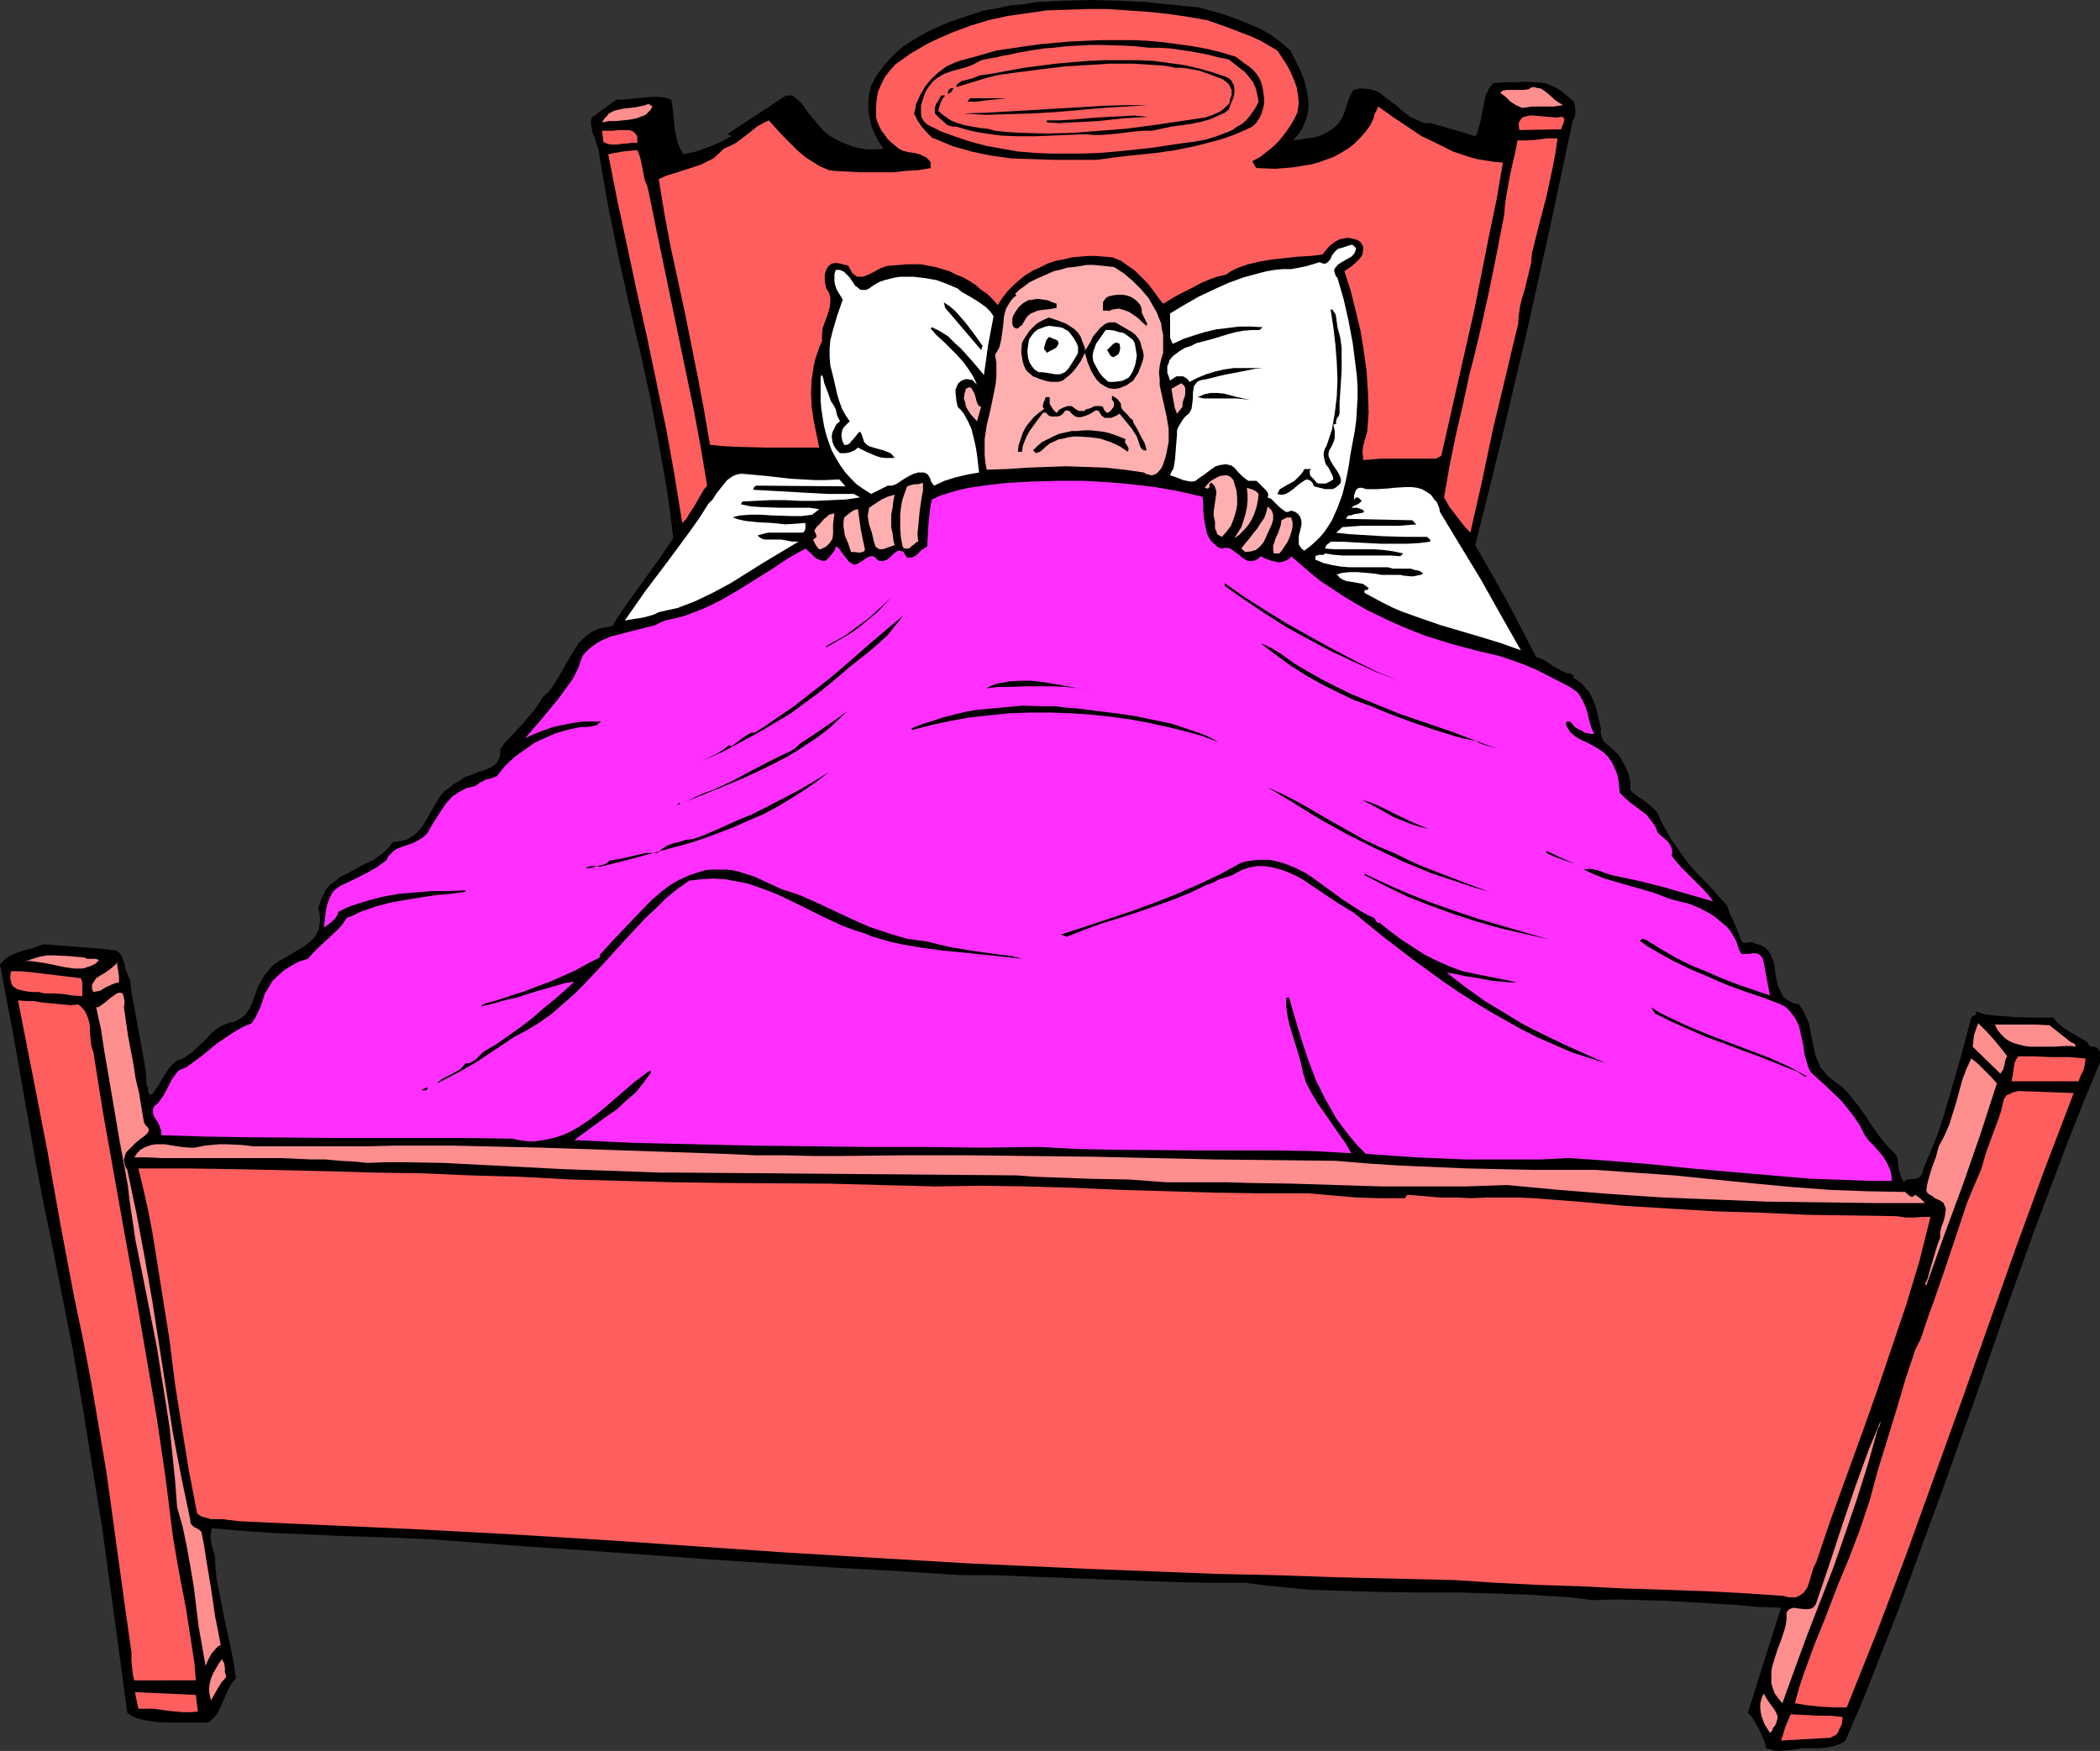 <?xml version="1.0" encoding="UTF-8" standalone="no"?>
<svg
   version="1.0"
   width="129.766mm"
   height="108.222mm"
   id="svg77"
   sodipodi:docname="In Bed - Scared.wmf"
   xmlns:inkscape="http://www.inkscape.org/namespaces/inkscape"
   xmlns:sodipodi="http://sodipodi.sourceforge.net/DTD/sodipodi-0.dtd"
   xmlns="http://www.w3.org/2000/svg"
   xmlns:svg="http://www.w3.org/2000/svg">
  <rect width="100%" height="100%" fill="#333333" stroke="none"/>
  <sodipodi:namedview
     id="namedview77"
     pagecolor="#ffffff"
     bordercolor="#000000"
     borderopacity="0.25"
     inkscape:showpageshadow="2"
     inkscape:pageopacity="0.0"
     inkscape:pagecheckerboard="0"
     inkscape:deskcolor="#d1d1d1"
     inkscape:document-units="mm" />
  <defs
     id="defs1">
    <pattern
       id="WMFhbasepattern"
       patternUnits="userSpaceOnUse"
       width="6"
       height="6"
       x="0"
       y="0" />
  </defs>
  <path
     style="fill:#000000;fill-opacity:1;fill-rule:evenodd;stroke:none"
     d="m 301.384,11.797 1.131,2.262 1.131,2.262 0.97,2.424 0.646,2.586 0.162,1.293 0.162,1.293 v 1.293 l -0.162,1.293 -0.323,1.131 -0.485,1.293 -0.485,1.131 -0.808,1.131 -1.293,1.616 1.454,-0.162 1.616,-0.323 1.616,-0.162 1.616,-0.485 1.454,-0.646 1.454,-0.97 0.646,-0.485 0.646,-0.646 0.485,-0.646 0.485,-0.808 0.646,-1.616 0.485,-1.616 0.646,-1.778 0.808,-1.454 1.293,-0.323 h 1.293 l 1.293,0.162 1.131,0.323 1.131,0.485 0.97,0.808 2.101,1.616 0.97,0.646 0.97,0.97 2.101,1.616 1.131,0.485 0.97,0.485 1.293,0.485 h 1.293 l 2.586,0.646 2.586,0.808 1.293,0.323 1.454,0.485 2.586,0.808 0.485,-0.646 0.162,-0.808 0.485,-1.616 0.323,-1.616 0.323,-1.616 0.323,-1.616 0.323,-1.616 0.808,-1.616 0.485,-0.646 0.485,-0.646 2.586,-0.162 h 2.424 l 2.424,-0.162 2.262,0.162 2.262,0.162 0.97,0.323 1.131,0.485 0.97,0.485 0.97,0.646 0.97,0.808 0.97,0.808 v 0 l 0.97,0.97 0.162,0.97 0.162,1.131 -0.162,1.131 -0.162,0.485 -0.323,0.485 -5.333,25.049 -5.494,24.726 -5.818,24.726 -3.07,12.444 -3.07,12.282 3.717,6.464 3.717,6.626 3.394,6.464 3.394,6.626 1.131,0.323 0.97,0.485 1.939,1.293 1.939,1.131 1.131,0.485 1.131,0.162 0.646,0.646 -0.323,0.323 0.808,0.323 0.646,0.485 0.808,0.646 0.485,0.646 1.131,1.293 0.808,1.616 0.646,1.616 0.485,1.939 0.808,3.555 -0.162,0.485 0.162,0.646 0.485,1.454 1.293,1.131 1.293,1.131 1.131,1.131 0.808,1.454 0.808,1.454 0.646,1.616 0.323,1.778 v 1.778 l 0.646,0.646 0.808,0.646 1.939,1.293 1.778,1.454 0.646,0.646 0.646,0.808 0.646,1.616 0.808,1.454 1.616,2.909 1.939,2.747 1.939,2.747 2.262,2.586 2.424,2.424 4.525,5.01 0.646,1.939 0.97,1.939 0.808,1.939 0.808,2.101 v 0.323 l 0.323,0.162 0.323,0.323 h 0.323 0.323 l 0.485,-0.162 h 0.485 0.485 l 0.485,0.323 1.293,0.323 1.131,0.646 0.808,0.808 0.485,0.808 0.485,1.131 0.323,0.97 0.323,2.424 0.485,2.424 0.323,0.97 0.646,1.131 0.485,0.97 0.97,0.646 1.131,0.646 1.454,0.323 0.646,0.97 0.646,1.131 0.485,1.131 0.485,0.97 0.485,2.424 0.485,2.424 0.485,2.263 0.323,1.131 0.485,1.131 0.485,1.131 0.808,0.97 0.808,0.97 0.97,0.808 1.293,0.97 1.293,0.97 0.97,0.97 0.97,1.131 1.778,2.262 1.616,2.262 1.454,2.263 1.616,2.262 1.778,2.263 1.131,1.131 0.97,0.97 0.485,0.808 0.162,0.97 0.162,1.778 0.485,1.616 0.323,0.808 0.485,0.646 0.323,-0.485 0.646,-0.162 1.616,-0.162 0.646,-0.162 0.646,-0.485 0.323,-0.646 0.162,-0.323 v -0.485 l 1.778,-4.202 1.778,-4.363 1.454,-4.525 1.293,-4.363 2.586,-9.05 2.424,-9.05 0.323,-0.323 0.485,-0.162 0.323,-0.323 v -0.323 l -0.162,-0.323 2.101,0.646 2.262,0.323 2.262,0.162 2.262,0.162 4.686,0.162 h 4.686 l 0.808,1.131 1.131,0.97 1.131,0.808 1.131,0.646 2.424,1.454 1.131,0.646 0.808,1.131 h 0.808 l 0.646,0.162 0.323,0.323 0.323,0.485 0.162,0.485 v 2.262 l -4.04,9.696 -3.878,9.858 -3.717,9.858 -3.717,9.858 -7.11,19.878 -6.949,20.039 -7.11,19.878 -7.272,19.878 -3.717,10.02 -3.878,9.858 -3.878,9.858 -4.202,9.696 -0.646,0.485 -0.646,0.323 -1.454,0.485 -1.454,0.323 -1.616,0.162 h -3.07 -1.454 l -1.454,0.323 -1.616,0.162 -1.778,0.162 h -0.97 l -0.808,-0.162 -0.97,-0.323 -0.646,-0.162 -0.162,-1.131 -0.808,-1.939 -0.485,-1.131 -1.293,-2.263 -0.646,-0.97 -0.808,-0.808 7.757,-24.564 -5.171,-0.162 -5.333,-0.485 -5.333,-0.323 -5.494,-0.323 -5.494,-0.323 -5.818,-0.162 -5.656,-0.162 -5.818,0.162 -5.01,-0.646 -5.171,-0.323 -5.01,-0.323 -5.01,-0.162 -10.342,-0.323 h -10.181 l -10.181,-0.162 -10.019,-0.323 -5.01,-0.162 -5.171,-0.485 -4.848,-0.485 -5.01,-0.646 h -7.918 l -8.242,-0.162 -8.403,-0.323 -8.726,-0.323 -8.565,-0.323 -8.403,-0.323 -8.08,-0.323 h -4.04 -3.878 l -15.029,-0.97 -14.706,-0.808 -14.706,-0.97 -14.706,-0.97 -29.088,-2.101 -14.544,-0.97 -14.706,-1.131 -6.949,-0.485 -7.11,-0.323 -14.382,-0.485 -7.272,-0.323 -7.272,-0.323 -7.272,-0.485 -7.434,-0.646 -0.162,0.97 -0.162,0.97 0.323,2.101 0.646,2.101 0.162,1.131 v 0.97 l 0.323,3.555 0.646,3.232 1.293,6.626 1.454,6.626 0.646,3.394 0.485,3.394 -0.97,1.131 -0.808,1.454 -1.293,2.909 -0.646,1.454 -0.646,1.293 -0.97,1.131 -0.485,0.485 -0.646,0.485 h -2.424 -2.424 -5.01 l -2.424,-0.162 -2.262,-0.323 -1.293,-0.323 -1.131,-0.323 -0.97,-0.485 -0.97,-0.646 L 27.795,385.755 25.856,371.534 23.917,357.312 21.654,343.253 19.392,329.193 16.968,315.133 14.221,301.235 11.474,287.337 9.858,279.58 8.403,271.822 2.909,240.632 1.454,233.037 0,225.28 l 0.97,-0.97 0.97,-0.808 1.293,-0.646 1.293,-0.485 1.454,-0.485 1.454,-0.323 1.293,-0.485 1.454,-0.485 4.363,0.323 4.202,0.323 4.202,0.323 4.202,0.485 0.808,0.646 0.485,0.646 0.323,0.97 0.323,0.808 0.162,1.131 0.323,0.808 0.323,0.97 0.485,0.808 0.323,3.071 0.646,3.232 1.131,6.303 1.131,6.141 0.485,3.071 0.162,3.071 0.323,0.162 v 0.323 0.808 l 0.162,0.323 v 0.323 h 0.323 0.485 l 1.454,-2.101 1.293,-2.262 0.646,-0.97 0.646,-0.97 0.808,-0.808 0.97,-0.808 0.97,-0.323 0.97,-0.485 0.808,-0.646 0.808,-0.485 1.454,-1.454 1.616,-1.454 1.293,-1.454 1.616,-1.293 0.808,-0.485 1.131,-0.485 0.97,-0.323 0.97,-0.162 0.808,-0.485 0.646,-0.323 0.646,-0.485 0.485,-0.485 0.808,-1.131 0.646,-1.293 0.97,-2.747 0.485,-1.293 0.646,-1.131 0.808,-1.454 0.97,-1.131 0.97,-1.131 1.293,-0.97 2.586,-1.454 1.293,-0.808 2.424,-1.454 0.97,-0.808 0.97,-0.808 0.646,-0.97 0.646,-1.293 0.162,-1.293 0.162,-0.808 -0.162,-0.808 v -0.808 l -0.323,-1.131 0.485,-1.616 0.646,-1.454 0.646,-1.293 0.97,-1.131 1.131,-0.808 1.131,-0.97 2.586,-1.293 2.586,-1.454 2.747,-1.293 1.293,-0.97 1.131,-0.808 1.131,-1.131 0.97,-1.293 1.616,-0.162 1.454,-0.323 1.131,-0.646 0.97,-0.646 0.97,-0.97 0.808,-0.97 1.293,-2.262 1.293,-2.262 0.808,-1.293 0.646,-1.131 0.97,-1.131 1.131,-0.808 1.131,-0.97 1.293,-0.646 0.646,-0.485 0.646,-0.485 1.616,-0.485 1.454,-0.646 1.616,-0.485 1.454,-0.646 0.646,-0.485 0.646,-0.485 0.323,-0.646 0.323,-0.646 0.162,-0.97 v -0.97 l 1.131,-1.616 1.293,-1.293 1.293,-1.454 1.454,-1.454 2.586,-3.071 1.131,-1.616 0.97,-1.616 1.131,-0.97 0.97,-1.131 0.808,-1.293 0.808,-1.293 3.07,-5.333 0.808,-1.293 0.808,-1.293 0.97,-0.97 1.131,-0.97 1.131,-0.808 1.454,-0.646 1.454,-0.323 1.778,-0.323 1.616,-2.586 1.778,-2.586 3.717,-5.171 3.717,-5.171 3.394,-5.01 -0.646,-5.495 -0.808,-5.656 -0.97,-5.656 -0.97,-5.495 -2.101,-11.151 -2.424,-10.989 -2.586,-10.989 -2.424,-10.989 -2.262,-11.151 -0.97,-5.495 -0.97,-5.656 -0.162,-1.293 -0.323,-1.293 -0.808,-2.424 -0.485,-1.131 -0.162,-1.131 -0.162,-1.131 0.162,-1.131 5.818,-4.202 h 1.454 l 1.616,-0.162 3.394,-0.323 1.616,-0.162 h 1.778 l 1.454,0.162 1.454,0.485 0.323,1.616 0.162,1.616 0.323,3.394 0.323,1.616 0.323,1.616 0.646,1.616 0.808,1.293 2.909,-0.646 2.747,-0.97 2.747,-1.131 2.747,-1.454 -0.162,-0.162 -0.323,-0.162 -0.485,-0.162 13.251,-8.727 0.646,-0.323 h 0.646 0.646 l 0.485,0.323 0.97,0.808 0.808,0.808 1.131,1.616 1.293,1.616 2.586,3.071 1.454,1.131 1.616,0.97 1.778,0.808 1.616,0.646 1.778,0.485 1.939,0.323 h 1.939 l 1.939,-0.162 -1.131,-1.616 -0.808,-1.616 -0.808,-1.778 -0.485,-1.939 -0.323,-1.939 v -1.939 l 0.162,-1.939 0.485,-1.939 0.97,-1.939 1.131,-1.616 1.293,-1.616 1.293,-1.454 1.454,-1.454 1.616,-1.293 1.778,-1.131 3.555,-2.101 1.778,-0.808 3.717,-1.616 3.878,-1.293 3.878,-1.293 3.07,-0.485 2.909,-0.646 3.232,-0.323 3.07,-0.485 3.07,-0.162 3.232,-0.162 L 254.843,0 l 6.464,0.162 6.302,0.323 6.302,0.646 6.302,0.646 5.656,1.616 2.747,0.97 2.747,1.131 2.747,1.131 2.586,1.454 2.424,1.778 1.131,0.97 z"
     id="path1" />
  <path
     style="fill:#ff5e5e;fill-opacity:1;fill-rule:evenodd;stroke:none"
     d="m 298.313,11.797 2.262,3.394 0.808,1.616 0.808,1.778 0.646,1.778 0.323,1.939 0.162,1.939 -0.162,0.97 -0.162,1.131 -0.808,1.616 -0.97,1.616 -1.131,1.616 -1.293,1.616 -1.454,1.454 -1.616,1.293 -1.454,1.131 -1.778,0.97 0.485,0.97 0.323,0.485 0.323,0.162 h 0.323 l 3.878,0.162 4.04,-0.323 1.939,-0.323 2.101,-0.323 1.939,-0.485 1.778,-0.646 1.778,-0.646 1.778,-0.97 1.616,-0.97 1.454,-1.131 1.454,-1.454 1.293,-1.454 1.131,-1.616 0.808,-1.778 v -0.485 l 0.162,-0.323 0.323,-0.485 0.162,-0.485 0.323,-0.646 3.394,2.424 3.394,2.262 3.394,2.262 3.717,1.778 3.555,1.778 1.939,0.646 1.939,0.646 1.778,0.485 1.939,0.323 2.101,0.323 1.939,0.162 -1.454,8.565 -1.778,8.565 -3.394,17.13 -3.878,17.13 -3.878,17.13 -1.293,0.646 h -12.766 l -4.202,0.323 v -0.808 l -0.162,-0.808 0.162,-1.616 0.485,-1.778 0.485,-1.616 0.162,-2.262 0.162,-2.262 -0.162,-4.848 -0.323,-4.848 -0.646,-4.687 -0.808,-4.848 -1.131,-4.687 -1.131,-4.525 -1.454,-4.525 1.616,-1.131 0.808,-0.646 0.646,-0.646 0.646,-0.646 0.485,-0.808 0.162,-0.97 v -0.97 l -0.485,-0.808 -0.485,-0.485 -0.808,-0.323 -0.646,-0.162 -0.808,-0.162 h -0.808 l -1.454,0.323 -0.646,0.323 -0.485,0.323 -1.131,0.808 -0.97,1.131 -0.808,0.97 -2.747,0.323 -2.909,0.162 -5.979,0.646 -2.909,0.485 -2.747,0.646 -1.454,0.485 -1.293,0.485 -1.293,0.646 -1.131,0.808 -2.101,0.485 -1.778,0.646 -1.939,0.808 -1.778,0.97 -3.555,1.778 -3.555,2.101 -1.293,-1.616 -1.131,-1.616 -1.293,-1.616 -1.454,-1.454 -1.454,-1.454 -1.616,-1.131 -1.616,-1.131 -1.939,-0.808 -1.939,-0.162 -1.939,-0.162 h -1.939 l -1.939,0.162 -1.778,0.162 -1.939,0.485 -1.778,0.323 -1.939,0.646 -1.616,0.808 -1.778,0.808 -1.616,0.97 -1.454,1.131 -1.454,1.293 -1.293,1.293 -1.293,1.616 -1.131,1.778 -1.131,-1.293 -1.293,-1.293 -1.454,-0.97 -1.293,-1.131 -1.454,-0.97 -1.454,-0.808 -1.616,-0.646 -1.616,-0.808 -1.616,-0.485 -1.616,-0.485 -1.778,-0.323 -1.616,-0.323 h -1.616 -1.778 l -1.778,0.162 -1.616,0.162 h -0.646 l -0.808,0.162 -1.293,0.485 -1.454,0.808 -1.293,0.646 -0.808,0.323 -0.485,0.162 h -0.646 -0.646 l -0.485,-0.323 -0.646,-0.485 -0.485,-0.808 -0.485,-0.97 -1.939,-0.485 -0.808,-0.162 -1.131,0.162 -0.646,0.485 -0.485,0.646 -0.323,0.808 -0.162,0.646 v 0.808 0.808 l 0.323,1.616 0.485,0.646 0.323,0.808 0.162,0.808 v 0.808 l -0.162,1.454 -0.485,1.616 -1.131,3.071 -0.162,1.616 v 0.646 0.808 l -0.646,1.454 -0.485,1.454 -0.485,1.454 -0.323,1.454 -0.485,3.232 -0.162,3.071 0.162,3.232 0.485,3.232 0.646,3.232 0.646,3.071 h -2.909 -3.07 -3.232 -3.232 l -6.464,-0.162 -3.394,-0.162 -3.232,-0.323 -1.293,-7.596 -1.454,-7.757 -3.07,-15.353 -3.394,-15.676 -1.454,-7.757 -1.293,-7.919 1.778,-0.808 2.101,-0.646 4.04,-1.293 1.939,-0.646 1.939,-0.97 0.97,-0.485 1.616,-1.454 0.808,-0.808 1.454,-0.646 1.293,-0.646 2.586,-1.939 2.424,-1.939 1.454,-0.808 1.293,-0.646 1.616,1.778 1.616,1.778 1.778,1.778 1.778,1.778 1.939,1.616 2.101,1.293 0.97,0.646 1.131,0.485 1.131,0.485 1.293,0.162 2.909,0.162 2.909,0.162 h 5.333 2.747 l 2.747,-0.323 2.909,-0.162 2.909,-0.485 V 38.624 37.978 l -0.323,-0.485 -0.323,-0.323 -0.485,-0.485 -0.485,-0.162 -0.97,-0.485 -1.293,-0.323 -1.293,-0.162 -1.293,-0.323 -0.97,-0.485 -0.97,-0.808 -0.97,-0.808 -0.808,-0.808 -0.646,-0.97 -0.646,-0.808 -0.485,-0.97 -0.485,-1.131 -0.323,-1.131 v -2.101 l 0.162,-1.939 0.323,-1.939 0.808,-1.778 0.808,-1.616 1.131,-1.454 1.293,-1.454 1.616,-1.131 1.778,-1.293 1.939,-1.131 1.939,-1.131 1.939,-0.97 4.04,-1.778 4.363,-1.616 4.202,-1.293 4.525,-0.97 4.525,-0.646 4.525,-0.646 4.686,-0.162 4.686,-0.162 h 4.686 l 4.686,0.323 4.686,0.323 4.686,0.485 4.525,0.646 4.686,0.808 4.202,1.454 4.202,1.616 2.101,0.808 2.101,0.97 1.939,1.131 z"
     id="path2" />
  <path
     style="fill:#000000;fill-opacity:1;fill-rule:evenodd;stroke:none"
     d="m 288.617,13.252 2.101,1.616 0.97,0.646 0.97,0.808 0.808,0.97 0.646,0.97 0.485,1.131 0.323,1.293 0.162,1.131 0.162,1.293 v 1.131 l -0.323,1.293 -0.323,1.131 -0.485,0.97 -0.646,0.97 -0.97,0.97 -2.101,0.97 -2.262,0.97 -2.262,0.808 -2.262,0.646 -4.363,1.131 -4.686,0.97 -4.525,0.646 -4.686,0.485 -4.525,0.485 -4.525,0.646 h -5.171 -5.01 l -5.01,-0.162 -4.848,-0.162 -4.686,-0.646 -2.424,-0.485 -2.262,-0.485 -2.262,-0.646 -2.262,-0.646 -2.262,-0.97 -2.424,-0.97 -1.293,-1.293 -1.131,-1.293 -0.97,-1.454 -0.808,-1.616 0.323,-1.131 0.162,-1.131 0.485,-0.97 0.485,-1.131 1.131,-1.939 1.454,-1.778 1.778,-1.616 1.778,-1.293 2.101,-0.97 0.97,-0.323 1.131,-0.323 1.778,-0.485 1.778,-0.485 3.878,-1.131 3.394,-0.485 3.232,-0.485 3.394,-0.485 3.555,-0.323 3.555,-0.323 3.717,-0.162 3.555,-0.162 h 3.717 3.717 l 3.555,0.162 3.555,0.323 3.555,0.485 3.555,0.485 3.394,0.646 3.232,0.808 z"
     id="path3" />
  <path
     style="fill:#ff5e5e;fill-opacity:1;fill-rule:evenodd;stroke:none"
     d="m 268.256,11.151 h 2.586 l 2.424,0.162 2.262,0.323 2.262,0.323 4.363,0.808 2.424,0.646 2.424,0.485 2.424,1.939 1.293,0.97 0.97,1.131 0.97,1.293 0.646,1.454 0.323,1.454 0.162,0.808 0.162,0.808 -0.646,1.293 -0.646,0.97 -0.808,1.131 -0.808,0.97 -0.97,0.808 -1.131,0.646 -1.131,0.808 -1.131,0.485 -2.586,0.97 -2.586,0.808 -2.747,0.485 -2.586,0.323 -7.595,1.131 -7.757,0.808 -3.878,0.323 -3.878,0.162 h -3.878 -3.878 l -3.717,-0.162 -3.878,-0.323 -3.717,-0.646 -3.555,-0.646 -3.717,-0.97 -3.394,-1.131 -3.555,-1.293 -3.232,-1.616 -0.808,-0.808 -0.485,-0.808 -0.162,-0.97 v -0.97 -0.97 l 0.323,-0.97 0.646,-1.939 0.646,-1.131 0.646,-0.808 0.646,-0.808 0.808,-0.646 0.808,-0.485 0.808,-0.485 1.778,-0.646 1.778,-0.485 1.778,-0.485 1.616,-0.646 1.778,-0.97 2.424,-0.485 1.131,-0.162 1.131,-0.323 1.939,-0.323 2.101,-0.485 3.878,-0.646 2.101,-0.323 2.262,-0.162 2.747,-0.323 2.747,-0.162 2.747,-0.162 h 2.747 l 5.656,0.162 2.747,0.162 z"
     id="path4" />
  <path
     style="fill:#000000;fill-opacity:1;fill-rule:evenodd;stroke:none"
     d="m 286.678,18.1 0.485,0.323 0.485,0.485 0.162,0.485 0.323,0.323 0.162,0.97 v 0.97 l -0.162,0.97 -0.808,1.939 -0.323,0.97 -0.97,0.808 -1.131,0.485 -2.101,0.97 -2.262,0.646 -2.262,0.485 -4.686,0.646 -2.262,0.485 -2.262,0.485 h -2.101 l -1.939,0.162 -3.878,0.485 -3.717,0.323 h -2.101 l -1.939,-0.162 -7.757,0.323 -4.04,0.162 h -3.878 l -3.878,-0.162 -3.555,-0.485 -1.939,-0.323 -1.616,-0.323 -1.778,-0.485 -1.616,-0.485 h -0.808 l -0.646,-0.162 -0.808,-0.323 -0.485,-0.485 -1.131,-0.97 -1.131,-1.131 v -0.646 -0.646 l 0.323,-0.97 0.646,-0.97 0.485,-0.97 h 0.97 l -0.646,0.808 -0.485,0.97 -0.485,1.778 0.646,0.646 0.646,0.485 1.616,1.131 1.616,0.646 1.616,0.485 3.555,0.646 1.778,0.162 1.778,0.485 3.07,0.323 3.07,0.162 6.141,0.162 6.141,-0.162 6.141,-0.485 6.141,-0.485 6.141,-0.808 12.12,-1.778 1.939,-0.646 1.778,-0.808 0.808,-0.646 0.646,-0.646 0.646,-0.646 0.162,-1.131 0.323,-0.646 v -0.646 -0.646 l -0.323,-0.646 -0.323,-0.646 -0.485,-0.485 -0.646,-0.485 -0.485,-0.323 -2.586,-0.97 -2.747,-0.97 -2.747,-0.485 -1.454,-0.162 h -1.293 l -2.424,-0.485 -2.424,-0.162 -2.586,-0.162 -2.586,-0.162 h -5.333 l -5.171,0.323 -5.333,0.323 -5.333,0.646 -5.01,0.646 -4.848,0.646 -1.454,0.323 -1.293,0.323 -4.848,1.454 -2.586,0.808 0.162,-0.646 0.485,-0.323 0.646,-0.485 0.808,-0.162 1.778,-0.485 0.808,-0.323 0.808,-0.323 3.394,-0.485 3.394,-0.646 3.555,-0.646 3.717,-0.485 3.717,-0.485 3.717,-0.323 3.878,-0.323 3.717,-0.162 h 3.878 3.717 l 3.878,0.162 3.555,0.485 3.555,0.485 3.555,0.808 3.394,0.97 z"
     id="path5" />
  <path
     style="fill:#ff8e8e;fill-opacity:1;fill-rule:evenodd;stroke:none"
     d="m 365.054,24.564 -1.131,0.162 -1.131,0.162 H 357.782 l -1.131,0.162 -1.131,0.162 -1.454,-0.646 -1.293,-0.808 -1.131,-1.131 -1.293,-0.97 0.646,-0.485 0.808,-0.162 h 0.97 3.07 l 1.131,-0.162 0.808,-0.485 h 0.646 l 0.485,0.162 0.97,0.162 0.97,0.646 0.808,0.646 1.616,1.454 0.97,0.646 z"
     id="path6" />
  <path
     style="fill:#000000;fill-opacity:1;fill-rule:evenodd;stroke:none"
     d="m 222.685,20.686 -0.323,0.485 -0.162,0.323 -0.323,0.162 -0.485,0.323 v -0.485 l 0.162,-0.485 0.323,-0.323 h 0.162 l 0.323,-0.162 z"
     id="path7" />
  <path
     style="fill:#000000;fill-opacity:1;fill-rule:evenodd;stroke:none"
     d="m 235.128,22.948 -4.686,0.485 -2.424,0.323 h -2.101 l 0.646,-0.808 z"
     id="path8" />
  <path
     style="fill:#ff8e8e;fill-opacity:1;fill-rule:evenodd;stroke:none"
     d="m 152.389,24.887 -0.485,0.808 -0.646,0.646 -0.485,0.485 -0.808,0.323 -1.293,0.485 -1.616,0.323 -3.232,0.323 h -1.616 l -1.616,0.323 0.485,-0.808 0.646,-0.646 0.485,-0.646 0.646,-0.323 0.646,-0.323 0.646,-0.162 1.454,-0.323 1.454,-0.162 1.454,-0.162 1.454,-0.323 0.808,-0.162 0.646,-0.323 z"
     id="path9" />
  <path
     style="fill:#000000;fill-opacity:1;fill-rule:evenodd;stroke:none"
     d="m 268.094,24.564 -5.171,0.323 -5.333,0.323 -10.989,0.97 -5.494,0.323 -5.494,0.162 -5.333,0.162 -5.333,-0.323 5.333,-0.162 5.494,-0.323 10.989,-0.646 5.494,-0.323 5.333,-0.323 5.333,-0.162 z"
     id="path10" />
  <path
     style="fill:#000000;fill-opacity:1;fill-rule:evenodd;stroke:none"
     d="m 268.094,27.312 -2.909,0.162 -2.747,0.162 -5.979,0.646 -6.141,0.323 -2.909,0.162 -2.909,-0.162 v -0.485 h 2.747 l 2.909,-0.162 5.818,-0.485 2.909,-0.162 3.07,-0.162 3.07,-0.162 z"
     id="path11" />
  <path
     style="fill:#ff5e5e;fill-opacity:1;fill-rule:evenodd;stroke:none"
     d="m 365.054,27.312 0.162,0.323 0.162,0.323 -0.162,0.646 -0.323,0.808 -0.323,0.808 -9.696,0.162 v 0.162 l -0.162,-1.131 v -0.808 l 0.323,-0.485 0.323,-0.485 0.485,-0.323 0.808,-0.162 0.646,-0.162 h 0.808 l 1.778,0.162 1.939,0.162 1.778,0.162 0.808,-0.162 z"
     id="path12" />
  <path
     style="fill:#ff5e5e;fill-opacity:1;fill-rule:evenodd;stroke:none"
     d="m 148.833,32.321 v 1.131 0 l -0.808,-0.162 -0.97,0.162 -1.939,0.162 -1.131,0.162 h -1.131 l -0.97,-0.162 -0.97,-0.485 -0.323,-2.747 v 0.162 h 1.131 1.293 l 1.454,-0.162 h 1.293 1.131 l 0.485,0.162 0.485,0.162 0.323,0.323 0.323,0.323 0.323,0.485 z"
     id="path13" />
  <path
     style="fill:#ff5e5e;fill-opacity:1;fill-rule:evenodd;stroke:none"
     d="m 363.761,32.321 -0.485,3.394 -0.646,3.394 -1.454,6.787 -1.778,6.787 -1.616,6.464 -0.162,2.101 -0.485,2.101 -0.97,4.04 -0.646,2.101 -0.485,1.939 -0.323,2.262 -0.162,2.101 -1.454,5.979 -1.454,6.141 -2.909,12.12 -1.293,6.141 -1.293,6.141 -2.747,12.12 -1.616,-1.778 -1.616,-2.101 -1.616,-2.101 -1.293,-2.262 0.646,-3.717 0.646,-3.717 1.454,-7.111 1.616,-6.949 0.808,-3.717 0.808,-3.717 1.131,-4.363 1.131,-4.687 2.101,-9.373 1.939,-9.535 1.778,-9.212 0.162,-2.262 0.323,-2.101 0.808,-4.525 0.485,-2.262 0.485,-2.101 0.485,-2.101 0.323,-1.939 h 1.131 1.131 l 2.262,-0.162 2.424,-0.323 h 1.131 z"
     id="path14" />
  <path
     style="fill:#ff5e5e;fill-opacity:1;fill-rule:evenodd;stroke:none"
     d="m 151.419,44.442 1.778,8.727 1.778,8.565 3.555,17.13 3.555,17.13 1.616,8.727 1.454,8.727 -0.808,0.97 -0.646,1.131 -1.293,2.263 -1.454,2.262 -0.646,1.131 -0.97,0.97 -1.778,-10.989 -1.939,-10.828 -2.262,-10.828 -2.262,-10.828 -2.424,-10.828 -2.262,-10.666 -2.262,-10.504 -2.101,-10.666 0.808,-0.162 0.808,-0.162 1.778,-0.323 1.616,-0.162 1.778,-0.162 0.485,1.131 0.323,1.131 0.485,2.424 0.485,2.424 0.485,1.131 z"
     id="path15" />
  <path
     style="fill:#ffffff;fill-opacity:1;fill-rule:evenodd;stroke:none"
     d="m 316.736,58.017 -0.162,0.485 -0.162,0.485 -0.323,0.485 -0.485,0.485 -1.131,0.646 -1.131,0.646 -0.97,0.646 -0.323,0.485 -0.323,0.323 -0.162,0.485 0.162,0.485 0.162,0.646 0.485,0.646 1.454,5.01 1.131,5.01 0.97,5.171 0.646,5.01 0.323,2.747 0.162,2.586 v 2.586 l -0.162,2.586 -0.162,2.586 -0.323,2.424 -0.485,2.586 -0.485,2.586 -0.485,3.232 -0.646,3.232 -0.808,3.232 -1.131,3.071 -0.646,1.454 -0.646,1.454 -0.808,1.293 -0.97,1.454 -0.97,1.131 -1.131,1.131 -1.293,1.131 -1.293,0.97 -0.646,-0.485 -0.323,-0.485 -0.323,-0.485 v -0.646 -0.646 -0.646 l 0.323,-1.293 0.323,-1.454 v -0.646 l -0.162,-0.646 -0.162,-0.485 -0.485,-0.646 -0.646,-0.485 -0.97,-0.323 -0.323,0.162 -0.485,0.162 h -0.323 l -0.323,-0.162 -0.646,-0.485 -0.646,-0.485 -0.646,-0.646 -0.646,-0.646 -0.646,-0.646 -0.808,-0.323 0.162,-0.646 -0.162,-0.485 -0.323,-0.485 -0.485,-0.485 -0.808,-0.808 -0.97,-0.97 h -0.97 -0.97 l -0.646,-0.485 -0.646,-0.485 -0.646,-0.646 -0.485,-0.485 -0.646,-0.808 -0.808,-0.646 -0.646,-0.162 -0.646,-0.162 -1.293,0.162 -1.131,0.323 -0.97,0.646 -1.939,1.454 -0.97,0.646 -0.808,0.646 -0.646,0.162 h -0.646 l -0.808,-0.162 -0.808,-0.162 -1.616,-0.646 -1.454,-0.485 0.323,-0.808 0.485,-0.808 0.162,-0.97 0.162,-0.97 0.162,-1.939 0.162,-2.101 0.162,-1.939 v -0.97 l 0.323,-0.808 0.485,-0.808 0.485,-0.808 0.646,-0.808 0.808,-0.646 0.323,-0.485 0.323,-0.646 0.162,-1.131 0.162,-1.293 v -1.293 l 0.162,-1.131 0.162,-0.646 0.323,-0.323 0.323,-0.485 0.646,-0.323 0.646,-0.162 0.97,-0.162 3.232,-0.808 1.454,-0.323 1.778,-0.323 3.232,-0.646 1.616,-0.323 1.778,-0.162 h -2.262 -2.262 -2.262 l -2.262,0.323 -2.101,0.485 -2.101,0.646 -1.939,0.808 -1.939,0.97 -0.162,-0.323 -0.485,-0.485 -0.808,-0.485 h -0.485 -0.485 -0.646 l -0.485,0.323 -0.97,0.646 -0.323,-0.97 -0.323,-0.808 v -0.808 -0.808 l 0.323,-0.646 0.162,-0.646 0.485,-0.646 0.485,-0.485 1.293,-0.97 1.293,-0.808 1.454,-0.485 1.293,-0.646 3.717,-0.97 3.717,-1.131 1.778,-0.485 1.778,-0.323 1.939,-0.162 h 1.778 l 0.808,-0.646 -2.747,-0.162 h -2.747 l -2.586,0.323 -2.747,0.323 -2.747,0.646 -2.586,0.808 -2.424,0.808 -2.424,1.131 -0.323,-0.646 -0.323,-0.808 V 77.894 75.955 74.986 74.016 73.208 l 3.232,-1.939 3.394,-1.939 3.394,-1.616 3.555,-1.616 3.555,-1.293 3.555,-0.97 1.939,-0.485 1.939,-0.323 1.778,-0.162 h 1.939 l 1.778,-0.323 1.616,-0.323 3.232,-0.97 0.485,0.162 0.323,0.162 h 0.485 0.162 l 0.646,-0.485 0.485,-0.646 0.323,-0.808 0.646,-0.808 0.485,-0.485 0.485,-0.323 h 0.323 l 0.485,-0.162 0.485,-0.162 0.97,-0.323 0.485,-0.162 h 0.485 l 0.323,0.323 z"
     id="path16" />
  <path
     style="fill:#ffafaf;fill-opacity:1;fill-rule:evenodd;stroke:none"
     d="m 262.438,63.835 2.101,1.778 1.939,1.939 1.778,2.101 1.293,2.262 0.646,1.131 0.485,1.293 0.485,1.131 0.162,1.293 0.323,1.454 v 1.293 1.454 1.454 l -0.485,1.616 -0.323,1.454 -0.162,1.616 0.162,1.454 v 1.454 l 0.323,1.454 0.646,2.909 0.646,2.909 0.485,2.909 v 1.454 1.616 l -0.323,1.616 -0.323,1.616 -0.323,0.97 -0.323,0.97 -0.323,0.808 -0.646,0.808 -0.646,0.646 -0.485,0.162 -0.323,0.162 h -0.485 l -0.485,-0.162 -0.646,-0.162 -0.485,-0.323 -4.525,-0.646 -4.525,-0.485 -4.525,-0.162 -4.525,-0.162 -4.525,0.162 -4.525,0.162 -4.686,0.323 -4.848,0.162 -0.323,-1.778 -0.162,-1.778 v -1.778 -1.778 l 0.485,-3.232 0.808,-3.394 0.646,-3.071 0.646,-3.232 0.162,-1.778 v -1.616 -1.616 l -0.323,-1.778 0.485,-0.808 0.485,-0.808 0.485,-1.939 0.485,-3.555 0.162,-1.939 0.485,-1.778 0.485,-0.808 0.485,-0.808 0.646,-0.808 0.808,-0.646 -0.323,-0.323 0.97,-0.97 1.131,-0.808 1.293,-0.97 1.293,-0.646 1.454,-0.646 1.454,-0.646 1.454,-0.646 1.454,-0.323 1.616,-0.485 1.616,-0.162 3.07,-0.485 h 1.616 l 1.616,0.162 1.616,0.162 1.454,0.162 z"
     id="path17" />
  <path
     style="fill:#ffffff;fill-opacity:1;fill-rule:evenodd;stroke:none"
     d="m 202.969,67.39 1.131,-0.808 1.131,-0.646 1.293,-0.485 1.293,-0.323 1.293,-0.323 1.293,-0.162 h 1.454 1.454 l 2.747,0.323 2.747,0.485 2.586,0.97 2.262,0.97 0.97,0.808 1.131,0.646 1.131,0.646 1.293,0.808 0.97,0.646 1.131,0.808 0.97,0.97 0.808,1.131 -0.646,3.394 -0.646,3.394 -0.485,3.555 -0.485,3.394 -2.586,-3.071 -2.747,-3.071 -1.616,-1.454 -1.454,-1.454 -1.778,-1.131 -1.939,-0.97 -0.323,0.323 1.454,1.616 1.616,1.454 3.07,3.071 1.454,1.616 1.293,1.778 1.131,1.778 0.808,1.778 -0.323,-0.323 -0.485,-0.485 -0.323,-0.323 h -0.485 l -0.485,-0.162 h -0.485 l -0.485,0.162 -0.485,0.162 -0.808,0.646 -0.323,0.646 -0.323,0.808 v 0.808 l 0.162,1.616 0.323,1.616 0.808,0.808 0.646,0.808 0.97,1.778 0.808,1.778 0.485,1.939 0.485,2.101 0.323,1.939 0.485,4.202 -2.747,0.485 -2.747,0.646 -2.586,0.808 -2.424,1.131 -0.646,-0.808 -0.323,-0.97 -0.485,-0.808 -0.485,-0.323 -0.485,-0.162 h -0.646 -0.646 l -1.131,0.323 -0.97,0.485 -1.131,0.646 -0.97,0.646 -0.97,0.646 -0.97,0.323 h -0.485 -0.485 l -3.878,1.939 -1.778,-1.131 -1.616,-1.131 -1.454,-1.454 -1.293,-1.454 -1.131,-1.616 -0.97,-1.616 -0.97,-1.778 -0.646,-1.778 -0.646,-1.939 -0.485,-1.939 -0.323,-1.939 -0.323,-2.101 -0.162,-1.939 v -1.939 -3.717 l 0.323,-0.323 v 0 l 0.323,0.808 0.162,0.97 0.808,2.101 0.808,2.262 0.646,0.97 0.485,0.97 0.162,0.808 0.162,0.646 0.323,0.646 0.323,0.646 -0.808,0.646 -0.485,0.97 -0.485,0.97 -0.162,0.97 0.162,1.131 0.323,0.97 0.646,0.97 0.323,0.323 0.485,0.485 h 1.293 l 0.97,-0.162 1.131,-0.485 0.808,-0.646 1.939,0.97 2.262,0.97 0.97,0.323 1.131,0.162 h 1.131 1.131 l -0.485,-0.646 -0.485,-0.485 -0.808,-0.323 -0.808,-0.323 -1.778,-0.485 -1.616,-0.485 -0.485,-0.323 -0.323,-0.323 -0.323,-0.323 -0.162,-0.485 -0.162,-0.485 -0.323,-0.97 -0.323,-0.485 -0.485,0.323 -0.323,0.485 -0.808,0.97 -0.485,0.485 -0.323,0.485 -0.646,0.323 h -0.646 l -0.485,-1.131 -0.162,-1.131 0.162,-0.97 0.162,-0.485 0.323,-0.485 1.293,-1.293 -0.97,-1.454 -0.808,-1.454 -0.646,-1.778 -0.485,-1.616 -0.808,-3.555 -0.808,-3.232 -0.162,-1.939 v -1.939 l 0.162,-1.939 0.485,-1.939 1.131,-3.879 1.293,-3.717 -0.485,-0.808 -0.485,-0.808 -0.485,-0.808 -0.323,-0.97 -0.162,-0.808 v -0.97 -0.808 l 0.323,-0.97 h 0.808 l 0.485,0.162 0.646,0.323 0.323,0.323 0.97,0.97 0.646,0.97 0.646,0.97 0.485,0.323 0.323,0.323 0.485,0.323 h 0.646 0.646 z"
     id="path18" />
  <path
     style="fill:#000000;fill-opacity:1;fill-rule:evenodd;stroke:none"
     d="m 266.64,72.238 v 0.646 l 0.162,0.485 0.485,0.97 0.485,0.97 0.162,0.323 -0.162,0.485 -0.97,-0.808 -0.97,-0.97 -1.131,-0.808 -0.97,-0.646 -1.293,-0.485 -1.131,-0.323 -1.131,0.162 -0.646,0.162 -0.646,0.323 V 72.561 h -1.293 v 0.162 -0.808 -0.646 -0.646 l 0.323,-0.485 0.323,-0.485 0.485,-0.323 0.485,-0.162 0.646,-0.162 1.131,-0.162 h 1.131 l 0.97,0.162 0.97,0.323 0.808,0.485 0.808,0.646 0.646,0.808 z"
     id="path19" />
  <path
     style="fill:#000000;fill-opacity:1;fill-rule:evenodd;stroke:none"
     d="m 246.763,70.945 v 0.97 l -1.778,0.323 -1.616,0.162 -0.97,0.162 -0.808,0.323 -0.808,0.323 -0.808,0.646 -0.323,0.485 -0.323,0.485 -0.646,1.131 -0.485,0.323 -0.323,0.323 -0.485,0.162 -0.646,-0.323 -0.323,-0.646 V 75.147 74.501 l 0.162,-0.646 0.646,-1.131 0.808,-1.131 0.97,-0.808 1.131,-0.646 1.131,-0.162 1.131,-0.162 1.131,0.162 1.131,0.162 1.131,0.485 z"
     id="path20" />
  <path
     style="fill:#000000;fill-opacity:1;fill-rule:evenodd;stroke:none"
     d="m 229.472,80.803 -0.323,0.97 -8.403,-9.858 -0.323,-1.293 1.454,0.97 1.293,1.131 1.131,1.293 1.131,1.293 2.101,2.747 z"
     id="path21" />
  <path
     style="fill:#000000;fill-opacity:1;fill-rule:evenodd;stroke:none"
     d="m 312.372,76.44 0.646,2.424 0.323,2.424 v 2.586 2.586 l -0.323,5.01 -0.162,2.586 v 2.424 l -0.162,0.646 -0.485,0.646 -0.162,0.646 v 0.323 0.323 h -0.162 -0.162 l -0.323,0.162 0.323,1.454 v 1.616 l -0.162,0.646 -0.323,0.808 -0.323,0.646 -0.485,0.808 -0.162,0.646 v 0.646 l 0.162,0.485 0.323,0.646 0.646,1.131 0.808,1.131 0.646,1.131 0.162,0.485 0.162,0.485 v 0.485 l -0.162,0.485 -0.485,0.485 -0.646,0.485 -0.646,0.323 h -0.646 -1.131 l -1.293,-0.323 -1.293,-0.323 -0.323,-0.808 -0.485,-0.485 -0.323,-0.162 -0.485,-0.162 -0.485,0.162 -0.485,0.323 -1.131,0.808 -1.131,0.97 -1.131,0.808 -0.646,0.323 -0.646,0.162 h -0.646 l -0.646,-0.162 0.323,-0.646 0.323,-0.485 1.131,-0.646 0.485,-0.323 0.646,-0.323 1.131,-0.646 0.646,-0.646 0.646,-0.646 0.646,-0.808 0.162,-0.323 0.162,-0.323 h 1.616 l -0.323,0.323 v 0.485 0.323 l 0.162,0.485 0.808,0.808 0.646,0.808 0.485,0.162 h 0.485 1.131 l 0.97,-0.485 0.808,-0.485 -0.162,-0.808 -0.485,-0.97 -0.485,-0.97 -0.646,-0.808 -0.323,-1.131 -0.162,-0.97 v -0.485 l 0.162,-0.646 0.162,-0.485 0.323,-0.485 0.646,-1.939 0.646,-1.939 0.323,-1.939 0.323,-1.778 0.485,-4.04 0.162,-3.879 -0.162,-4.04 -0.323,-4.202 -0.485,-4.04 -0.646,-4.202 0.485,0.162 0.323,0.485 0.323,0.485 0.162,0.646 0.162,1.293 z"
     id="path22" />
  <path
     style="fill:#000000;fill-opacity:1;fill-rule:evenodd;stroke:none"
     d="m 252.419,78.702 0.323,0.97 0.323,0.808 0.323,0.808 v 0.323 0.323 l 0.646,-0.97 0.646,-1.131 0.646,-1.293 0.808,-0.97 0.808,-0.97 0.97,-0.808 0.646,-0.323 0.646,-0.162 h 0.646 0.646 l 1.939,1.131 1.939,1.131 0.808,0.646 0.646,0.808 0.485,0.808 0.323,1.293 0.323,0.97 0.162,0.97 -0.162,0.97 -0.323,0.97 -0.808,2.101 -0.646,0.97 -0.485,0.808 -1.616,1.131 -0.808,0.323 -0.808,0.323 -0.808,0.162 h -0.808 l -0.97,-0.162 -0.97,-0.485 -0.97,-0.646 -0.808,-0.808 -0.646,-0.97 -0.646,-1.131 -0.808,-1.939 -0.646,-2.262 -0.97,1.939 -1.131,1.616 -0.646,0.808 -0.808,0.808 -0.808,0.646 -0.808,0.646 -0.97,0.323 h -0.97 -0.808 l -0.97,-0.162 -1.616,-0.485 -1.616,-0.646 -0.97,-0.808 -0.646,-0.646 -0.485,-0.97 -0.323,-1.131 -0.162,-0.97 -0.162,-1.131 0.162,-2.101 0.485,-0.97 0.646,-0.97 0.646,-0.97 0.646,-0.646 0.808,-0.808 0.97,-0.646 0.97,-0.485 1.131,-0.485 1.939,0.646 2.101,0.808 0.97,0.646 0.97,0.646 0.808,0.808 z"
     id="path23" />
  <path
     style="fill:#ffffff;fill-opacity:1;fill-rule:evenodd;stroke:none"
     d="m 251.449,80.157 0.323,0.808 v 0.646 0.808 l -0.323,0.646 -1.616,2.586 -0.323,0.485 -0.323,0.323 -0.485,0.485 -0.323,0.162 -0.808,0.323 h -1.131 l -1.939,-0.323 -1.131,-0.162 h -0.808 l -0.97,-0.646 -0.646,-0.808 -0.485,-0.808 -0.323,-0.97 -0.162,-1.131 v -0.97 l 0.162,-1.131 0.162,-1.131 0.646,-0.97 0.646,-0.808 0.808,-0.646 0.97,-0.323 0.808,-0.323 0.97,-0.162 1.131,0.162 1.293,0.162 0.646,0.162 0.485,0.323 0.646,0.323 0.485,0.485 0.97,1.293 z"
     id="path24" />
  <path
     style="fill:#ffffff;fill-opacity:1;fill-rule:evenodd;stroke:none"
     d="m 265.024,80.157 0.162,0.97 0.162,0.97 0.162,0.97 -0.323,1.939 -0.323,0.97 -0.323,0.808 -0.485,0.808 -0.485,0.646 -0.646,0.323 -0.646,0.323 -0.646,0.162 -1.454,0.162 h -1.293 l -1.131,-0.97 -0.97,-1.131 -0.808,-1.454 -0.646,-1.293 -0.162,-1.131 0.162,-1.131 0.323,-0.808 0.323,-0.97 2.262,-3.232 h 0.97 l 1.131,0.162 0.97,0.323 0.97,0.162 0.808,0.485 0.808,0.646 0.646,0.485 z"
     id="path25" />
  <path
     style="fill:#000000;fill-opacity:1;fill-rule:evenodd;stroke:none"
     d="m 247.086,79.672 0.162,0.646 -0.323,0.485 -0.162,0.323 -0.485,0.323 -0.97,0.485 -0.808,0.485 -0.323,-0.485 -0.323,-0.323 v -0.485 l 0.162,-0.485 0.323,-1.131 0.646,-0.808 1.131,0.485 0.485,0.162 z"
     id="path26" />
  <path
     style="fill:#000000;fill-opacity:1;fill-rule:evenodd;stroke:none"
     d="m 261.469,80.319 0.162,0.97 -0.162,0.808 -0.162,0.485 -0.323,0.323 -0.323,0.162 -0.485,0.323 h -0.323 l -0.323,-0.162 -0.323,-0.323 -0.162,-0.323 -0.162,-0.323 -0.323,-0.485 0.646,-0.646 0.808,-0.808 0.323,-0.162 0.323,-0.162 0.485,0.162 z"
     id="path27" />
  <path
     style="fill:#ffafaf;fill-opacity:1;fill-rule:evenodd;stroke:none"
     d="m 276.174,95.025 -1.293,1.616 -0.485,-1.293 -0.323,-1.616 -0.485,-2.909 2.262,-1.293 0.646,0.485 0.323,0.646 v 0.808 0.646 l -0.162,0.646 -0.323,0.808 -0.162,0.808 z"
     id="path28" />
  <path
     style="fill:#ffafaf;fill-opacity:1;fill-rule:evenodd;stroke:none"
     d="m 228.179,98.418 -1.454,-1.616 -0.646,-0.97 -0.485,-0.808 -0.162,-0.97 -0.323,-0.97 0.162,-1.131 0.323,-1.131 0.323,-0.162 0.323,-0.162 h 0.323 l 0.323,0.162 0.323,0.646 0.323,0.485 0.323,0.97 0.162,0.808 0.323,0.808 0.323,0.485 0.485,0.162 v 0 z"
     id="path29" />
  <path
     style="fill:#000000;fill-opacity:1;fill-rule:evenodd;stroke:none"
     d="m 291.849,93.409 -1.454,-0.162 -1.454,-0.162 h -6.141 -1.616 l -1.454,-0.323 0.808,-0.323 0.646,-0.323 1.616,-0.323 h 1.454 l 1.616,0.162 3.07,0.808 z"
     id="path30" />
  <path
     style="fill:#000000;fill-opacity:1;fill-rule:evenodd;stroke:none"
     d="m 261.792,94.863 0.162,0.485 0.323,0.485 0.97,0.97 0.808,0.97 0.485,0.323 0.162,0.646 0.97,1.616 0.808,1.616 0.808,1.454 0.323,0.97 0.162,0.808 h -0.323 -0.323 l -0.485,-0.323 -0.323,-0.485 -0.162,-0.485 -0.323,-0.97 -0.323,-0.97 -0.646,-0.97 -0.485,-0.808 -1.454,-1.778 -1.454,-1.778 -0.808,0.485 -1.131,0.485 h -1.131 -0.485 l -0.323,-0.323 -0.323,-0.162 -0.162,-0.323 -0.162,-0.162 -0.162,-0.323 -0.162,-0.323 h -0.162 l -0.323,-0.162 -0.485,0.162 -0.97,0.646 -1.131,0.485 -1.131,0.323 h -0.646 l -0.646,-0.162 -0.646,-0.485 -0.485,-0.485 -0.162,-0.323 h -0.323 l -0.323,-0.162 -0.485,0.162 -0.323,0.485 -0.323,0.323 -0.485,0.323 -0.646,0.162 h -0.97 -0.485 l -0.485,-0.162 -0.646,-0.646 -0.323,-0.162 -0.485,0.162 -1.454,1.939 -1.616,2.262 -0.646,1.131 -0.485,1.131 -0.485,1.293 -0.162,1.293 h -0.97 l 0.162,-1.454 0.485,-1.454 0.485,-1.454 0.646,-1.293 0.97,-1.293 0.97,-1.131 1.131,-0.97 1.293,-0.97 -0.323,-0.485 v -0.162 l 0.162,-0.808 0.323,-0.646 0.162,-0.646 h 0.97 v 0.485 1.131 l 0.323,0.485 0.485,0.808 0.808,0.808 0.646,-0.808 0.97,-0.485 0.97,-0.323 h 0.97 l 0.808,0.646 0.808,0.485 h 0.323 0.485 0.485 l 0.323,-0.323 1.131,-0.323 0.97,-0.485 h 0.97 0.485 l 0.485,0.162 0.162,0.485 0.162,0.323 0.323,0.323 0.323,0.323 0.323,-0.162 0.485,-0.323 0.323,-0.485 0.323,-0.323 0.162,-0.485 v -0.485 l -0.162,-0.485 -0.323,-0.323 v -0.97 l 0.646,0.323 0.646,0.485 0.646,0.808 0.162,0.323 z"
     id="path31" />
  <path
     style="fill:#000000;fill-opacity:1;fill-rule:evenodd;stroke:none"
     d="m 262.923,102.62 -0.162,0.323 v 0.485 l 0.485,0.646 0.323,0.646 v 0.323 l -0.162,0.485 -0.97,-0.646 -0.97,-0.646 -2.101,-0.97 -2.424,-0.808 -2.424,-0.323 -2.586,-0.162 h -1.131 l -1.293,0.162 -1.131,0.323 -1.131,0.162 -0.97,0.485 -1.131,0.485 -0.323,0.323 -0.485,0.323 -0.646,0.646 -0.808,0.646 -0.485,0.162 -0.485,0.162 -0.646,-0.646 0.97,-0.97 1.131,-0.97 1.293,-0.646 1.293,-0.646 1.454,-0.646 1.454,-0.323 1.454,-0.323 h 1.454 l 1.454,-0.162 h 1.454 l 2.909,0.323 1.454,0.323 1.454,0.485 1.293,0.485 z"
     id="path32" />
  <path
     style="fill:#ffffff;fill-opacity:1;fill-rule:evenodd;stroke:none"
     d="m 196.021,111.993 1.454,1.616 -20.846,-0.162 -0.485,0.323 -0.162,0.323 v 0.323 l 5.818,0.323 5.656,0.323 5.818,0.323 h 3.07 3.07 l 1.454,0.808 -3.232,0.485 -3.555,0.162 -3.555,0.162 h -3.555 l -3.555,-0.162 h -3.555 l -3.394,0.162 -3.07,0.162 -0.323,0.485 v 0 0.162 l 2.262,0.485 2.424,0.162 4.525,0.162 h 4.525 2.262 l 2.262,0.323 -1.616,1.293 -2.424,0.323 h -2.424 l -4.848,-0.162 -2.424,-0.162 h -2.262 l -2.262,0.162 -0.97,0.162 -0.97,0.323 1.454,0.485 1.454,0.323 3.07,0.323 3.232,0.162 3.07,0.323 4.686,-0.323 v 0.485 0.808 l -0.162,0.485 -0.162,0.323 -0.485,0.162 h -2.586 -1.454 -2.586 -1.293 l -1.293,0.323 -1.131,0.323 0.485,0.485 0.646,0.323 0.646,0.162 h 0.646 1.454 1.616 l 1.778,0.323 0.97,0.162 h 1.293 l -8.08,4.848 -3.878,2.424 -3.878,2.424 -4.202,2.262 -4.04,1.939 -2.101,0.808 -2.101,0.808 -2.262,0.485 -2.101,0.485 -0.97,0.485 -0.97,0.323 -1.939,0.485 -2.101,0.323 -1.939,0.323 4.848,-6.949 5.01,-6.626 5.01,-6.787 2.424,-3.394 2.262,-3.555 0.97,-0.97 0.808,-1.293 1.778,-2.263 0.808,-0.97 1.131,-0.808 0.646,-0.323 0.485,-0.162 0.808,-0.162 h 0.646 l 5.333,0.485 5.656,0.646 2.747,0.162 2.909,0.162 h 2.747 z"
     id="path33" />
  <path
     style="fill:#ffafaf;fill-opacity:1;fill-rule:evenodd;stroke:none"
     d="m 288.294,112.963 0.485,1.616 0.162,1.778 v 1.616 l -0.323,1.616 -0.485,1.616 -0.646,1.616 -0.97,1.293 -1.131,1.293 -0.646,-0.323 -0.485,-0.323 -0.162,-0.646 -0.323,-0.646 v -0.808 -0.808 l -0.162,-0.646 -0.162,-0.808 v -0.97 l 0.162,-0.97 0.323,-2.262 0.162,-1.131 -0.162,-0.808 -0.323,-0.808 -0.323,-0.323 -0.323,-0.323 h -0.162 l -0.323,0.323 v 0.646 l -0.162,0.162 -0.162,0.162 h -0.323 l -0.485,-0.162 0.646,-0.808 0.808,-0.808 1.131,-0.646 0.97,-0.485 1.131,-0.162 h 0.485 l 0.485,0.162 0.485,0.323 0.323,0.323 0.323,0.485 z"
     id="path34" />
  <path
     style="fill:#ff30ff;fill-opacity:1;fill-rule:evenodd;stroke:none"
     d="m 280.86,116.034 0.162,1.616 v 1.616 l 0.162,1.778 0.323,1.778 0.323,1.616 0.323,0.808 0.485,0.808 0.485,0.646 0.646,0.485 0.646,0.646 0.97,0.323 0.646,-0.162 h 0.646 l 0.646,0.162 0.485,0.323 1.131,0.808 0.485,0.323 0.485,0.485 0.97,0.646 0.646,0.323 h 0.485 0.485 l 0.646,-0.162 0.646,-0.323 0.646,-0.646 0.646,0.323 0.646,0.323 1.454,0.485 0.808,0.162 0.808,0.162 0.808,-0.162 0.808,-0.323 0.646,-0.323 0.323,-0.323 0.162,-0.323 2.424,2.101 2.262,1.939 2.424,1.939 5.171,3.394 2.424,1.454 2.747,1.616 5.333,2.586 2.909,1.293 2.747,1.131 2.909,1.131 5.656,1.778 5.979,1.616 2.747,0.646 2.747,0.646 2.909,0.97 2.747,0.97 2.747,1.131 2.586,1.293 5.333,2.747 0.808,0.485 0.646,0.485 0.646,0.485 0.485,0.646 0.808,1.454 0.646,1.454 0.485,1.616 0.323,1.454 0.485,1.616 0.646,1.454 h -0.646 l -0.808,-0.162 -0.808,-0.162 -0.646,-0.485 -0.808,-0.323 -0.808,-0.485 -0.485,-0.646 -0.646,-0.646 h -0.646 l -0.162,0.162 -0.162,0.162 0.162,0.646 0.323,0.646 0.646,0.97 0.97,0.808 0.97,0.646 2.424,1.131 1.131,0.646 1.131,0.646 1.131,0.808 0.97,0.97 0.808,1.131 0.646,1.293 0.646,1.454 0.323,1.454 0.162,1.454 0.162,1.616 1.131,1.131 1.293,1.131 2.586,1.939 1.293,0.97 0.97,1.293 0.97,1.293 0.323,0.808 0.323,0.808 1.131,0.97 1.293,1.131 0.485,0.808 0.323,0.646 0.162,0.97 -0.162,0.808 1.131,1.454 1.131,1.293 2.747,2.747 2.586,2.586 1.131,1.293 0.97,1.293 -11.797,-3.394 -5.818,-1.454 -6.141,-1.293 -1.454,-0.485 -1.778,-0.646 -1.616,-0.323 h -0.808 l -0.808,0.162 2.424,1.131 2.424,0.97 5.01,1.454 5.171,1.454 2.424,0.808 2.424,0.97 2.424,0.646 2.586,0.646 2.262,0.97 2.424,1.293 0.97,0.646 1.939,1.616 0.97,0.808 0.808,0.97 0.646,1.131 0.646,1.131 0.485,1.293 0.162,0.646 0.323,0.646 0.162,0.323 0.323,0.162 h 0.485 0.323 0.808 l 0.808,-0.162 h 0.808 l 0.485,0.162 0.323,0.162 0.323,0.323 0.485,0.646 1.616,8.565 -7.595,-2.586 -3.717,-1.454 -3.717,-1.616 -3.555,-1.454 -3.555,-1.778 -3.555,-2.101 -3.394,-2.101 h -0.323 l -0.323,-0.162 -0.323,0.162 -0.323,0.323 1.778,1.293 1.939,1.131 4.04,2.263 4.04,1.939 4.202,1.778 4.04,1.778 4.363,1.616 4.363,1.454 4.202,1.616 1.131,0.646 0.808,0.808 0.646,0.808 0.646,0.808 0.485,0.97 0.485,0.97 0.485,2.262 0.485,2.101 0.323,2.262 0.646,2.262 0.323,0.97 0.485,0.97 3.555,3.232 3.555,3.394 1.454,1.778 1.616,2.101 1.293,1.939 1.131,2.262 0.97,1.293 1.131,1.131 2.101,2.424 0.808,1.293 0.646,1.293 0.323,0.808 0.162,0.646 0.162,0.97 v 0.808 h -4.848 l -4.686,-0.162 -9.373,-0.323 -9.373,-0.808 -9.373,-0.808 -9.211,-0.808 -9.373,-0.97 -9.696,-0.808 -9.534,-0.646 -6.302,0.323 h -5.979 -5.979 -5.979 l -11.474,-0.485 -11.635,-0.808 -1.939,-1.939 -1.778,-2.101 -1.616,-2.101 -1.454,-1.939 -1.293,-2.263 -1.293,-2.262 -1.131,-2.262 -1.131,-2.263 -1.778,-4.687 -1.616,-4.848 -1.454,-4.848 -1.454,-5.01 h -0.646 v 2.263 l 0.323,2.262 0.485,2.101 0.646,2.101 0.646,2.101 0.646,2.101 0.646,2.262 0.485,2.262 0.808,2.586 1.293,2.424 1.454,2.424 1.616,2.262 3.232,4.687 1.616,2.262 1.293,2.263 -8.726,-0.485 -9.05,-0.162 h -9.211 -9.211 l -18.584,-0.162 -9.05,-0.162 -8.888,-0.485 -13.413,0.162 -13.413,-0.162 h -13.574 l -13.574,-0.162 -13.736,-0.162 -13.736,-0.323 -13.736,-0.323 -13.574,-0.646 2.424,-1.778 2.424,-1.778 2.424,-1.778 2.586,-1.778 2.262,-2.101 2.262,-1.939 1.939,-2.424 0.808,-1.131 0.808,-1.131 -0.162,-0.485 -1.778,1.293 -1.939,1.454 -3.555,3.071 -3.555,3.071 -1.778,1.454 -1.939,1.454 -1.939,1.293 -1.939,1.131 -2.101,0.97 -2.101,0.646 -2.262,0.485 -2.262,0.323 h -1.293 l -1.131,-0.162 -1.293,-0.162 -1.293,-0.323 -10.504,-0.162 H 98.899 78.538 l -20.2,-0.162 -10.342,-0.162 -10.342,-0.323 v -0.646 -0.323 l -0.323,-0.97 -0.323,-0.808 -0.485,-0.808 -0.485,-0.646 -0.323,-0.97 v -0.323 -0.485 l 0.162,-0.485 0.323,-0.485 0.646,-0.485 0.485,-0.646 0.808,-1.131 0.646,-1.131 0.646,-1.293 0.646,-1.293 0.808,-1.131 0.485,-0.646 0.485,-0.485 0.808,-0.323 0.808,-0.323 1.778,-1.293 1.939,-1.454 3.555,-2.909 1.939,-1.293 1.939,-1.293 1.939,-1.131 2.262,-0.97 0.808,-1.293 0.646,-1.293 0.646,-1.454 0.485,-1.454 0.485,-1.454 0.808,-1.293 0.808,-1.454 1.131,-1.131 1.616,-1.454 1.778,-1.131 1.778,-0.97 2.101,-0.646 1.131,-1.293 1.293,-1.293 2.262,-2.101 2.424,-2.262 0.97,-1.131 0.97,-1.454 1.616,-0.646 1.616,-0.808 3.232,-1.131 3.555,-0.97 3.555,-0.646 7.11,-1.131 3.555,-0.323 3.555,-0.485 v -0.323 l -3.878,0.162 h -3.878 l -3.878,0.323 -3.878,0.323 -3.717,0.646 -3.717,0.97 -3.555,1.131 -1.616,0.646 -1.616,0.808 -0.162,0.646 -0.323,0.485 -0.323,0.485 -0.485,0.485 -0.97,0.808 -1.131,0.808 0.162,-1.293 0.323,-2.747 0.323,-1.454 0.485,-1.293 0.646,-1.293 0.485,-0.646 0.646,-0.485 0.646,-0.485 0.646,-0.323 2.747,-1.293 2.586,-1.293 2.586,-1.454 2.424,-1.778 0.323,-0.808 0.485,-0.485 0.485,-0.485 0.485,-0.485 1.293,-0.646 1.454,-0.485 1.454,-0.485 1.293,-0.646 1.293,-0.808 0.485,-0.485 0.485,-0.485 0.97,-1.778 1.131,-1.778 1.131,-1.778 1.131,-1.616 1.293,-1.454 1.616,-1.131 0.97,-0.485 0.808,-0.485 0.97,-0.162 1.131,-0.323 1.131,-0.808 1.293,-0.646 1.293,-0.323 1.293,-0.485 1.939,-2.424 2.262,-2.101 2.262,-1.616 2.262,-1.616 2.424,-1.131 2.586,-1.131 2.747,-0.808 3.07,-0.646 h 1.293 l 1.293,-0.162 0.646,-0.162 0.646,-0.162 0.485,-0.485 0.485,-0.323 h -2.262 -2.101 l -2.262,0.323 -2.424,0.485 -2.262,0.485 -2.262,0.808 -2.101,0.808 -2.101,0.97 4.04,-4.687 3.717,-4.525 1.778,-2.424 1.616,-2.263 1.293,-2.586 0.485,-1.454 0.485,-1.293 0.97,-1.131 1.131,-0.97 1.131,-0.808 1.131,-0.646 1.131,-0.485 1.131,-0.485 2.586,-0.646 2.424,-0.646 2.586,-0.646 2.586,-0.646 1.293,-0.646 1.131,-0.485 2.262,-0.485 2.424,-0.646 2.101,-0.808 2.101,-0.808 2.101,-0.97 1.939,-0.97 4.202,-2.424 3.878,-2.424 3.878,-2.424 3.878,-2.586 4.04,-2.262 0.97,0.808 1.131,1.131 0.646,0.485 0.485,0.162 0.808,0.323 0.808,-0.162 0.646,-0.646 0.646,-0.808 0.646,-0.808 0.323,-0.97 0.646,0.323 0.323,0.485 0.808,1.131 0.808,0.97 0.485,0.646 0.485,0.323 0.485,0.323 h 0.485 l 0.808,-0.323 0.808,-0.485 0.646,-0.485 0.808,-0.485 0.646,-0.162 h 0.323 l 0.485,0.162 0.323,0.323 0.485,0.485 0.485,0.162 h 0.646 l 0.485,-0.162 0.485,-0.162 0.808,-0.646 0.808,-0.808 0.646,-0.485 0.485,-0.162 h 0.323 l 0.485,0.162 0.323,0.162 0.323,0.646 0.485,0.646 h 0.646 0.485 l 0.646,-0.323 0.485,-0.323 0.646,-0.646 0.485,-0.485 1.293,-0.808 0.162,-2.747 0.162,-2.747 0.323,-2.909 0.162,-1.293 0.323,-1.293 2.101,-0.97 2.101,-0.646 2.262,-0.646 2.262,-0.485 4.525,-0.646 4.363,-0.485 6.141,-0.323 5.818,-0.162 h 5.818 l 5.656,0.323 5.494,0.485 5.494,0.646 5.494,0.97 z"
     id="path35" />
  <path
     style="fill:#ffafaf;fill-opacity:1;fill-rule:evenodd;stroke:none"
     d="m 215.574,112.801 v 1.778 l -0.323,1.616 -0.485,3.394 -0.323,3.394 -0.162,1.778 0.162,1.778 h -0.162 l -0.323,0.162 -0.485,0.485 -0.485,0.323 -0.485,0.485 -0.485,0.162 h -0.646 l -0.323,-0.162 -0.162,-0.162 -0.162,-0.485 -0.323,-1.778 -0.162,-1.939 v -1.616 -1.778 l 0.162,-1.616 0.323,-1.778 0.485,-1.454 0.646,-1.778 0.485,-0.162 0.485,-0.162 0.808,-0.162 h 0.808 l 0.485,-0.162 z"
     id="path36" />
  <path
     style="fill:#ffafaf;fill-opacity:1;fill-rule:evenodd;stroke:none"
     d="m 293.95,115.387 -0.162,1.454 -0.323,1.616 -0.485,1.454 -0.646,1.454 -0.808,1.293 -0.97,1.131 -1.131,1.131 -1.131,0.808 0.808,-1.293 0.808,-1.293 0.485,-1.454 0.485,-1.616 0.323,-1.454 0.162,-1.616 v -1.454 l -0.162,-1.616 1.454,0.485 0.646,0.323 z"
     id="path37" />
  <path
     style="fill:#ffffff;fill-opacity:1;fill-rule:evenodd;stroke:none"
     d="m 336.289,119.589 9.696,15.999 4.525,8.08 4.686,8.242 -4.525,-1.616 -4.686,-1.454 -9.373,-2.747 -4.686,-1.616 -4.525,-1.616 -2.262,-0.97 -2.262,-1.131 -2.101,-1.131 -2.101,-1.131 v -0.646 h 0.485 l 0.323,-0.162 0.162,-0.323 -0.646,-0.485 -0.646,-0.485 -0.97,-0.162 -0.808,-0.162 -2.101,-0.323 -0.808,-0.323 -0.808,-0.485 -0.485,-0.646 h -0.323 -0.162 l 1.616,-0.485 1.778,-0.162 h 1.778 l 3.717,0.323 1.939,0.323 h 1.939 1.939 0.485 l 0.646,0.162 1.616,0.162 h 0.808 l 0.808,-0.162 0.808,-0.162 0.646,-0.323 -0.97,-0.646 -0.97,-0.162 -0.97,-0.323 h -3.07 -1.131 l -1.131,-0.323 h -8.888 l -2.101,-0.162 -1.939,-0.323 -2.101,-0.485 -1.939,-0.808 v -0.646 l 0.162,-0.323 h 0.323 l 0.323,-0.162 h 0.808 0.323 l 0.323,-0.323 2.101,0.323 2.101,0.162 h 9.05 2.262 l 2.101,0.162 0.646,-0.646 -2.262,-0.485 -2.262,-0.323 -2.262,-0.162 h -2.101 -6.949 l -2.424,-0.162 0.162,-0.485 0.323,-0.485 0.485,-0.323 0.323,-0.323 h 2.747 l 2.909,0.162 6.141,0.323 h 3.07 2.909 l 2.909,-0.162 2.586,-0.323 v -0.485 l -0.162,-0.162 -0.323,-0.162 -0.162,-0.323 h -5.333 l -5.171,-0.162 -5.333,-0.323 -2.586,-0.162 -2.909,-0.323 1.454,-1.293 2.101,-0.162 2.262,-0.162 h 4.363 4.525 l 1.939,-0.162 2.101,-0.162 -0.97,-0.97 -15.352,-0.323 v -0.323 l 0.162,-0.162 0.323,-0.323 h 0.485 l 0.97,-0.323 1.131,-0.162 0.808,-0.162 0.162,-0.162 h 0.162 l -0.162,-0.162 -0.162,-0.323 -0.485,-0.162 -0.808,-0.323 h -1.454 l 0.646,-0.485 0.808,-0.323 0.485,-0.323 0.323,-0.323 0.162,-0.162 -0.323,-0.323 -0.323,-0.323 -0.323,-0.162 h -0.323 l -0.485,0.485 v -0.97 l 0.323,-0.97 0.162,-0.323 0.323,-0.323 0.485,-0.162 h 0.485 l 1.131,0.323 h 1.131 1.293 l 2.586,-0.162 1.454,-0.162 2.747,-0.162 h 1.293 l 1.293,0.162 1.131,0.323 1.131,0.646 0.97,0.646 0.808,1.131 0.485,0.485 0.323,0.646 0.323,0.808 z"
     id="path38" />
  <path
     style="fill:#ffafaf;fill-opacity:1;fill-rule:evenodd;stroke:none"
     d="m 208.949,115.549 -0.323,1.616 -0.162,1.454 -0.323,1.616 v 2.909 l 0.323,1.454 0.162,1.454 0.323,1.293 -1.454,0.485 -0.808,0.323 -0.646,0.162 h -0.646 l -0.485,-0.323 -0.323,-0.162 -0.162,-0.323 -0.162,-0.485 -0.162,-0.485 -0.485,-2.101 -0.323,-0.97 -0.323,-0.97 -0.162,-0.97 -0.162,-0.97 0.162,-0.97 0.162,-0.97 1.454,-0.97 1.454,-0.97 1.454,-0.646 z"
     id="path39" />
  <path
     style="fill:#ffafaf;fill-opacity:1;fill-rule:evenodd;stroke:none"
     d="m 295.081,126.7 -0.808,0.97 -0.97,0.808 -1.131,0.323 -1.293,0.162 -0.97,-0.808 0.97,-1.293 0.97,-1.131 0.97,-1.293 0.808,-0.97 0.808,-1.293 0.808,-1.131 0.485,-1.293 0.323,-1.454 0.485,0.485 0.485,0.485 0.162,0.485 0.162,0.485 v 1.131 l -0.323,1.131 -0.97,2.101 -0.485,1.131 z"
     id="path40" />
  <path
     style="fill:#ffafaf;fill-opacity:1;fill-rule:evenodd;stroke:none"
     d="m 200.384,118.943 0.323,2.424 0.323,2.263 0.485,2.424 0.485,2.262 -0.162,0.485 -0.485,0.162 -0.646,0.162 -0.97,-0.162 h -0.97 l -0.646,-1.939 -0.808,-1.939 -0.162,-1.131 -0.162,-0.97 v -0.97 l 0.162,-1.131 0.808,-0.646 0.808,-0.646 0.808,-0.485 z"
     id="path41" />
  <path
     style="fill:#ffafaf;fill-opacity:1;fill-rule:evenodd;stroke:none"
     d="m 194.889,119.912 -0.162,1.293 -0.162,1.293 v 2.263 l -0.162,1.131 -0.323,0.485 -0.323,0.485 -0.323,0.323 -0.485,0.485 -0.646,0.323 -0.646,0.323 h -0.323 l -0.323,-0.323 -0.485,-0.646 -0.646,-1.293 0.485,-0.323 0.323,-0.323 v -0.323 l -0.162,-0.323 -0.323,-0.808 0.162,-0.323 0.323,-0.485 0.808,-0.808 0.97,-1.131 0.646,-0.485 0.485,-0.485 0.646,-0.162 z"
     id="path42" />
  <path
     style="fill:#ffafaf;fill-opacity:1;fill-rule:evenodd;stroke:none"
     d="m 301.545,120.882 0.323,1.131 v 1.131 l -0.323,1.293 -0.323,0.97 -0.485,1.131 -0.646,0.97 -0.646,0.97 -0.646,0.808 h -1.293 l -0.162,-0.808 v -0.97 l 0.323,-0.97 0.323,-0.97 0.485,-0.97 0.323,-0.97 0.323,-0.97 0.162,-1.131 0.646,-0.323 0.646,-0.323 h 0.485 z"
     id="path43" />
  <path
     style="fill:#000000;fill-opacity:1;fill-rule:evenodd;stroke:none"
     d="m 326.593,159.021 -5.333,-2.101 -5.333,-2.424 -5.171,-2.424 -5.171,-2.747 -5.01,-2.747 -4.848,-3.071 -4.848,-3.232 -4.848,-3.394 v -0.646 l 4.848,3.394 4.848,3.071 5.01,3.071 5.171,2.909 5.01,2.747 5.171,2.747 5.171,2.586 z"
     id="path44" />
  <path
     style="fill:#000000;fill-opacity:1;fill-rule:evenodd;stroke:none"
     d="m 192.95,151.264 v -0.323 l 2.262,-1.293 2.101,-1.131 1.939,-1.454 1.778,-1.293 1.939,-1.454 1.778,-1.616 1.939,-1.778 1.939,-1.778 -1.778,1.778 -1.778,1.939 -1.939,1.616 -1.939,1.616 -1.939,1.454 -2.101,1.293 z"
     id="path45" />
  <path
     style="fill:#000000;fill-opacity:1;fill-rule:evenodd;stroke:none"
     d="m 193.92,159.667 -3.07,2.424 -3.07,2.262 -3.07,2.263 -3.232,1.939 -3.232,1.939 -3.232,1.778 -6.302,3.394 -4.525,1.939 0.646,-0.323 0.646,-0.323 1.778,-0.808 1.616,-0.97 0.808,-0.646 0.646,-0.485 0.485,0.323 1.293,-0.97 1.293,-0.97 1.454,-0.97 0.646,-0.323 h 0.808 l 2.262,-1.454 2.101,-1.454 4.525,-3.071 4.363,-3.394 4.525,-3.555 4.363,-3.717 4.202,-3.717 4.202,-3.555 4.04,-3.394 -0.808,1.131 -0.97,1.131 -1.778,2.262 -2.101,1.939 -2.262,1.939 -2.262,1.778 -2.262,1.778 -2.262,1.939 z"
     id="path46" />
  <path
     style="fill:#000000;fill-opacity:1;fill-rule:evenodd;stroke:none"
     d="m 303.646,155.789 2.747,1.616 2.909,1.616 2.909,1.454 2.909,1.454 5.818,2.424 5.979,2.424 12.282,4.202 5.979,2.262 6.141,2.262 -1.778,-0.646 -1.616,-0.485 -1.616,-0.485 -0.808,-0.323 -0.808,-0.485 -2.586,-0.485 -2.424,-0.646 -5.171,-1.616 -5.171,-1.778 -5.171,-1.939 -3.878,-1.616 -4.04,-1.454 -3.717,-1.778 -3.878,-1.939 -3.717,-2.101 -3.555,-2.263 -3.555,-2.586 -3.394,-2.586 1.293,0.485 1.293,0.646 2.101,1.293 1.131,0.808 1.131,0.808 1.131,0.808 z"
     id="path47" />
  <path
     style="fill:#000000;fill-opacity:1;fill-rule:evenodd;stroke:none"
     d="m 255.005,161.283 -2.909,-0.485 -3.07,-0.323 -3.232,-0.162 h -3.232 -3.232 l -3.232,0.162 h -3.07 l -2.747,0.323 1.293,-0.646 1.293,-0.485 1.293,-0.162 1.454,-0.323 2.586,-0.162 h 2.747 l 2.747,0.323 2.747,0.485 2.909,0.485 2.586,0.485 z"
     id="path48" />
  <path
     style="fill:#000000;fill-opacity:1;fill-rule:evenodd;stroke:none"
     d="m 254.035,165.808 3.878,0.485 3.878,0.485 4.04,0.646 3.878,0.808 3.878,0.808 3.878,1.293 3.717,1.293 1.778,0.808 1.616,0.97 -3.717,-1.454 -4.04,-1.131 -4.04,-0.97 -4.363,-0.97 -4.363,-0.808 -4.686,-0.646 -4.525,-0.485 -4.848,-0.323 -4.686,-0.162 h -4.686 l -4.848,0.162 -4.686,0.485 -4.525,0.485 -4.525,0.808 -4.525,0.97 -4.363,1.131 -0.323,-0.323 2.424,-0.97 2.586,-0.808 2.424,-0.808 2.586,-0.646 2.586,-0.646 2.747,-0.485 5.333,-0.485 5.333,-0.485 5.171,0.162 h 2.586 l 2.586,0.323 2.424,0.162 z"
     id="path49" />
  <path
     style="fill:#000000;fill-opacity:1;fill-rule:evenodd;stroke:none"
     d="m 158.045,188.11 0.646,-0.646 0.162,0.323 1.939,-0.808 1.939,-0.97 1.778,-0.808 1.939,-0.646 2.424,-1.131 2.424,-1.131 4.202,-2.262 4.363,-2.262 2.262,-1.131 2.424,-1.131 0.485,-0.323 0.323,-0.162 0.646,-0.485 0.646,-0.646 0.646,-0.485 2.747,-1.778 2.586,-1.778 2.586,-1.778 2.586,-1.939 -2.101,2.101 -2.101,1.939 -2.262,1.778 -2.424,1.616 -2.424,1.616 -2.424,1.454 -2.424,1.293 -2.586,1.293 -5.171,2.424 -5.333,2.262 z"
     id="path50" />
  <path
     style="fill:#000000;fill-opacity:1;fill-rule:evenodd;stroke:none"
     d="m 193.597,180.353 -2.909,2.263 -3.07,2.101 -3.07,1.939 -3.232,1.939 -3.07,1.616 -3.394,1.454 -3.232,1.454 -3.394,1.293 -3.394,1.293 -3.394,1.131 -7.11,1.939 -7.11,1.939 -7.11,1.778 -0.485,-0.162 h -0.323 l -0.808,0.323 -0.97,0.162 h -0.485 -0.323 l 0.646,-0.323 0.808,-0.162 h 0.646 l 1.454,-0.162 0.646,-0.162 0.808,-0.323 0.646,-0.646 2.909,-0.485 2.747,-0.646 2.747,-0.646 h 1.293 1.454 l 1.131,-0.97 1.293,-0.808 1.293,-0.485 1.454,-0.323 1.454,-0.485 1.616,-0.162 1.454,-0.485 1.293,-0.485 3.717,-1.616 3.555,-1.616 3.878,-1.616 3.555,-1.778 3.717,-1.939 3.717,-1.939 3.555,-2.101 z"
     id="path51" />
  <path
     style="fill:#000000;fill-opacity:1;fill-rule:evenodd;stroke:none"
     d="m 325.947,199.423 2.586,1.293 2.747,1.293 5.333,2.101 5.494,2.101 5.656,2.101 -3.394,-0.97 -3.394,-1.131 -3.394,-1.131 -3.394,-1.131 -6.626,-2.747 -6.464,-3.071 -6.464,-3.232 -6.141,-3.394 -6.302,-3.879 -6.141,-3.717 3.878,1.778 3.717,1.939 7.272,4.202 3.717,2.101 3.717,2.101 3.717,1.778 z"
     id="path52" />
  <path
     style="fill:#000000;fill-opacity:1;fill-rule:evenodd;stroke:none"
     d="m 333.542,193.605 -2.101,-0.485 -1.939,-0.646 -4.04,-1.616 -3.717,-2.101 -3.717,-1.939 2.101,0.646 1.939,0.808 3.878,1.939 3.717,1.778 1.939,0.808 z"
     id="path53" />
  <path
     style="fill:#000000;fill-opacity:1;fill-rule:evenodd;stroke:none"
     d="m 369.902,202.816 -2.101,-0.97 -2.262,-0.808 -2.262,-0.808 -1.131,-0.485 -0.97,-0.485 v -0.485 z"
     id="path54" />
  <path
     style="fill:#000000;fill-opacity:1;fill-rule:evenodd;stroke:none"
     d="m 322.23,215.583 2.424,1.939 2.586,1.939 2.747,1.778 2.747,1.778 2.909,1.454 2.909,1.293 3.07,1.131 1.616,0.323 1.454,0.323 9.696,1.939 h -1.778 l -1.778,-0.162 -2.101,-0.162 -4.363,-0.808 -2.262,-0.323 -2.101,-0.485 -2.101,-0.323 2.262,1.778 2.101,1.616 4.525,3.232 4.525,2.747 4.525,2.747 4.848,2.424 4.686,2.263 9.696,4.363 -4.04,-1.293 -4.04,-1.293 -4.04,-1.778 -3.717,-1.616 -3.878,-1.939 -3.717,-2.101 -3.717,-2.101 -3.717,-2.263 -3.555,-2.262 -3.555,-2.424 -7.11,-5.171 -6.949,-5.333 -6.949,-5.656 -1.616,-0.97 -1.616,-0.97 -3.394,-2.262 -3.394,-2.263 -1.616,-1.131 -1.778,-0.97 -1.778,-0.808 -1.778,-0.646 -1.778,-0.485 -1.939,-0.323 h -1.778 l -1.939,0.323 -1.778,0.646 -0.97,0.485 -1.131,0.646 -1.454,0.485 -1.616,0.485 -1.454,0.808 -1.454,0.485 -4.04,1.939 -4.04,1.616 -4.04,1.454 -4.202,1.454 -4.04,1.293 -4.202,1.293 -4.04,1.454 -4.04,1.616 -1.454,-0.485 v 0 l 5.494,-1.778 5.333,-1.778 5.333,-1.778 5.333,-1.939 5.333,-2.101 5.171,-2.263 5.171,-2.424 5.01,-2.747 1.293,-0.323 1.131,-0.162 1.131,-0.162 h 1.131 2.101 l 2.101,0.485 1.939,0.646 1.939,0.808 1.939,0.97 1.778,1.131 3.555,2.586 1.778,1.293 1.778,1.293 3.717,2.424 1.939,1.131 1.778,0.808 0.323,0.485 v 0.162 l 0.162,0.162 0.323,0.323 h 0.162 z"
     id="path55" />
  <path
     style="fill:#000000;fill-opacity:1;fill-rule:evenodd;stroke:none"
     d="m 182.446,207.665 4.363,1.454 4.04,1.778 8.242,3.879 4.04,1.778 4.363,1.454 2.101,0.646 2.262,0.646 2.262,0.323 2.424,0.323 2.586,0.646 2.747,0.646 5.818,0.97 5.818,0.808 2.747,0.323 2.586,0.646 -4.363,-0.485 -4.686,-0.485 -4.848,-0.485 -4.848,-0.485 -4.848,-0.646 -4.686,-0.808 -2.262,-0.485 -4.525,-1.293 -1.939,-0.808 -2.586,-0.808 -2.586,-0.97 -4.848,-2.263 -4.848,-2.424 -5.01,-2.424 -2.424,-0.97 -2.586,-0.97 -2.424,-0.808 -2.586,-0.485 -2.586,-0.485 -2.747,-0.162 -2.909,0.162 -2.747,0.323 -2.747,1.939 -2.586,2.101 -2.424,2.424 -2.424,2.262 -4.848,5.171 -4.525,5.01 -4.848,5.171 -2.424,2.424 -2.586,2.262 -2.586,2.263 -2.909,2.101 -2.909,1.778 -3.07,1.616 -4.363,2.909 -4.363,2.909 -4.525,2.586 -4.686,2.424 0.162,-0.323 0.323,-0.162 0.485,-0.485 0.97,-0.485 0.97,-0.485 2.101,-1.131 0.808,-0.646 0.808,-0.97 h 0.808 l 0.646,-0.323 0.485,-0.323 0.485,-0.323 0.485,-0.485 0.97,-0.97 0.646,-0.485 2.747,-1.616 2.747,-1.939 2.747,-1.939 2.747,-2.101 2.586,-2.262 2.586,-2.101 2.424,-2.101 2.262,-2.101 -2.101,0.323 -2.262,0.646 -4.525,1.293 -4.525,1.454 -2.262,0.485 -2.262,0.646 -3.878,0.97 0.323,-0.323 0.485,-0.323 1.131,-0.323 1.131,-0.323 1.131,-0.323 2.909,-0.97 3.07,-0.97 2.909,-1.131 3.07,-1.131 2.909,-1.293 2.909,-1.293 2.909,-1.616 2.909,-1.454 v -0.646 l 1.616,-1.778 1.778,-1.939 3.555,-3.717 3.717,-3.879 1.778,-1.778 2.101,-1.778 1.939,-1.454 2.262,-1.293 2.262,-0.97 2.424,-0.808 1.131,-0.323 1.293,-0.162 h 1.131 1.454 1.293 l 1.293,0.162 1.454,0.323 1.454,0.485 2.101,0.646 2.101,0.97 2.101,0.97 z"
     id="path56" />
  <path
     style="fill:#000000;fill-opacity:1;fill-rule:evenodd;stroke:none"
     d="m 361.822,219.462 -5.656,-1.293 -5.656,-1.293 -5.656,-1.616 -5.494,-1.778 -5.333,-1.939 -5.333,-2.101 -5.01,-2.424 -5.01,-2.586 v -0.323 l 5.171,2.424 5.171,2.262 5.333,2.101 5.494,1.939 5.333,1.778 5.494,1.616 z"
     id="path57" />
  <path
     style="fill:#ff8e8e;fill-opacity:1;fill-rule:evenodd;stroke:none"
     d="m 23.109,224.31 -0.808,0.808 -0.97,0.485 -0.97,0.323 -0.97,0.323 H 18.261 17.291 l -2.262,-0.323 -2.262,-0.485 -2.424,-0.485 -2.262,-0.323 -1.131,-0.162 -1.131,0.162 1.778,-0.646 1.616,-0.485 1.778,-0.323 h 1.616 l 3.394,0.162 3.555,0.323 0.485,0.162 0.323,0.162 h 1.939 l 0.485,0.162 z"
     id="path58" />
  <path
     style="fill:#000000;fill-opacity:1;fill-rule:evenodd;stroke:none"
     d="m 239.653,223.987 h 1.616 z"
     id="path59" />
  <path
     style="fill:#ff8e8e;fill-opacity:1;fill-rule:evenodd;stroke:none"
     d="m 27.795,229.481 -0.808,0.162 -0.808,0.323 -1.454,0.646 -1.293,0.808 -0.808,0.162 -0.808,0.162 -0.323,-0.646 v -0.646 -0.485 l 0.323,-0.485 0.323,-0.485 0.323,-0.485 0.97,-0.646 1.131,-0.646 1.131,-0.808 0.97,-0.808 0.485,-0.485 0.323,-0.485 -0.162,0.646 0.162,0.646 0.162,1.131 0.162,1.131 v 0.646 z"
     id="path60" />
  <path
     style="fill:#ff5e5e;fill-opacity:1;fill-rule:evenodd;stroke:none"
     d="m 18.907,228.512 0.323,0.97 v 1.131 1.131 0.97 l -2.262,-0.162 -2.101,-0.323 -2.101,-0.162 H 10.342 L 9.05,231.744 H 7.595 L 6.141,231.582 4.686,231.259 4.04,231.098 3.555,230.774 3.07,230.451 2.747,229.966 2.586,229.32 2.424,228.673 v -0.808 l 0.162,-0.97 h 2.101 l 2.101,0.162 4.04,0.485 4.04,0.485 z"
     id="path61" />
  <path
     style="fill:#ff8e8e;fill-opacity:1;fill-rule:evenodd;stroke:none"
     d="m 28.926,235.138 0.485,3.394 0.485,3.394 1.293,6.787 0.485,3.232 0.808,3.394 1.131,6.787 0.162,0.323 0.162,0.323 0.485,0.485 0.323,0.485 v 0.323 l -0.162,0.485 -0.808,0.808 -1.131,0.808 -1.131,0.97 -0.97,0.97 -0.97,0.97 -0.323,0.646 -0.162,0.646 -0.162,0.646 0.162,0.646 0.162,0.808 0.485,0.808 2.101,10.02 1.939,10.343 1.778,10.181 1.616,10.343 3.232,20.686 1.939,10.181 2.101,10.02 v 0.485 l 0.162,0.485 0.323,0.323 0.323,0.323 0.97,0.485 0.808,0.646 0.646,3.232 0.485,3.232 1.131,6.787 0.97,6.626 0.646,3.232 0.646,3.394 -0.646,0.323 -0.485,0.485 -0.97,1.131 -0.808,1.454 -0.646,1.454 -0.808,-4.687 -0.808,-4.525 -1.131,-9.373 -0.808,-4.687 -0.808,-4.525 -0.97,-4.687 -1.293,-4.525 -0.485,-6.303 -0.646,-6.303 -0.646,-6.141 -0.97,-6.303 -0.97,-5.979 -0.97,-6.141 -2.424,-12.282 -1.293,-6.464 -1.293,-6.303 -0.97,-6.464 -0.485,-3.232 -0.323,-3.071 -0.97,-5.333 -0.97,-5.171 -1.778,-10.504 -1.778,-10.343 -0.808,-5.333 -1.131,-5.171 h 0.485 l 0.485,-0.323 1.131,-0.808 1.131,-0.97 1.131,-0.808 0.485,-0.323 0.485,-0.162 h 0.323 l 0.485,0.162 0.162,0.323 0.162,0.646 0.162,0.808 v 0.646 z"
     id="path62" />
  <path
     style="fill:#ff5e5e;fill-opacity:1;fill-rule:evenodd;stroke:none"
     d="m 18.261,234.653 0.646,0.485 0.485,0.485 0.485,0.646 0.323,0.646 0.485,1.293 0.323,1.454 v 1.616 l 0.162,1.616 0.162,1.454 0.485,1.454 2.262,14.221 5.01,28.12 2.586,14.221 2.424,14.06 2.424,14.221 2.101,14.221 1.778,14.221 1.454,8.404 0.808,4.202 0.808,4.202 1.293,8.404 0.646,4.202 0.323,4.04 H 31.35 l -0.323,-1.293 -0.162,-1.616 -0.162,-1.778 v -1.778 L 29.25,375.736 27.795,365.231 24.886,344.061 23.109,333.556 21.331,323.052 19.392,312.871 17.291,302.851 14.059,285.721 10.989,268.429 7.595,250.975 4.202,233.683 6.141,233.845 h 1.778 l 1.778,0.323 1.616,0.162 3.394,0.323 1.778,0.162 z"
     id="path63" />
  <path
     style="fill:#000000;fill-opacity:1;fill-rule:evenodd;stroke:none"
     d="m 422.099,251.46 h -0.323 -0.323 l -0.808,-0.485 -0.808,-0.646 -0.485,-0.162 -0.485,-0.162 -8.08,-3.232 -4.04,-1.454 -4.202,-1.616 -4.04,-1.454 -4.04,-1.778 -4.04,-1.778 -3.878,-1.939 -0.97,-1.454 2.101,1.293 2.262,1.131 4.525,2.101 4.686,1.939 9.373,3.555 4.686,1.778 4.686,2.101 2.101,1.131 z"
     id="path64" />
  <path
     style="fill:#ff8e8e;fill-opacity:1;fill-rule:evenodd;stroke:none"
     d="m 468.801,246.773 -0.323,0.485 -0.162,0.485 -0.162,0.97 -0.323,1.131 -0.323,0.485 -0.323,0.485 -6.464,-6.303 0.162,-1.454 0.162,-1.293 0.485,-1.454 0.485,-1.293 1.939,1.939 1.616,1.778 1.616,1.939 z"
     id="path65" />
  <path
     style="fill:#ff8e8e;fill-opacity:1;fill-rule:evenodd;stroke:none"
     d="m 483.345,243.218 0.485,0.323 0.485,0.162 0.323,0.323 0.162,0.485 -1.131,-0.162 h -1.293 l -2.747,0.162 h -2.747 -2.747 l -1.293,-0.162 -1.293,-0.323 -1.131,-0.323 -1.131,-0.485 -0.97,-0.646 -0.97,-0.97 -0.808,-0.97 -0.646,-1.293 h 9.534 l 3.232,0.162 z"
     id="path66" />
  <path
     style="fill:#ff5e5e;fill-opacity:1;fill-rule:evenodd;stroke:none"
     d="m 487.062,247.258 -0.162,1.454 -0.323,1.293 -0.646,1.293 -0.485,1.293 h -15.675 l 0.323,-1.454 0.162,-1.454 0.323,-1.616 0.323,-0.646 0.485,-0.646 h 3.717 l 3.878,0.162 h 4.04 z"
     id="path67" />
  <path
     style="fill:#ff8e8e;fill-opacity:1;fill-rule:evenodd;stroke:none"
     d="m 466.377,253.076 -1.939,5.979 -1.939,5.979 -4.04,11.636 -4.363,11.797 -4.202,11.797 -0.323,-0.323 0.646,-1.293 0.323,-1.293 0.808,-2.747 0.808,-2.747 0.485,-1.454 0.485,-1.293 v -0.485 -0.808 l 0.323,-1.293 0.485,-1.293 0.323,-1.293 0.162,-1.293 v -0.485 l -0.323,-0.646 -0.162,-0.485 -0.646,-0.485 -0.646,-0.323 -0.808,-0.323 -0.485,-0.485 -0.646,-0.323 -0.485,-0.323 -0.162,-0.323 -0.162,-0.323 0.162,-1.293 0.323,-1.293 0.808,-2.747 0.485,-1.293 0.485,-1.293 0.323,-1.293 0.323,-1.131 1.293,-2.424 1.131,-2.586 0.808,-2.586 0.808,-2.586 1.454,-5.333 0.97,-2.586 1.131,-2.424 1.616,1.293 1.454,1.454 1.454,1.454 z"
     id="path68" />
  <path
     style="fill:#000000;fill-opacity:1;fill-rule:evenodd;stroke:none"
     d="m 99.869,254.046 v 0.162 0.162 l -0.323,0.323 h -1.131 l 0.808,-0.485 z"
     id="path69" />
  <path
     style="fill:#ff5e5e;fill-opacity:1;fill-rule:evenodd;stroke:none"
     d="m 484.315,255.339 -6.787,17.777 -6.626,18.1 -12.766,36.038 -6.464,17.938 -6.464,17.938 -6.787,17.938 -3.555,8.888 -3.555,8.888 h -3.07 l -3.232,-0.162 -2.909,-0.323 -2.909,-0.485 0.97,-3.555 1.131,-3.394 2.424,-6.626 2.747,-6.787 2.586,-6.787 2.747,-6.626 2.586,-6.787 2.262,-6.787 0.97,-3.555 0.97,-3.555 4.363,-14.221 2.101,-7.111 2.262,-6.787 0.646,-1.293 0.646,-1.293 0.97,-2.909 0.485,-1.454 0.97,-2.747 0.485,-1.293 2.747,-7.919 2.586,-7.757 2.586,-7.757 1.616,-3.879 1.616,-3.717 1.131,-3.879 1.454,-4.04 1.454,-3.879 0.646,-1.939 0.485,-2.101 0.162,-0.646 0.323,-0.485 0.323,-0.485 0.485,-0.162 0.97,-0.485 1.293,-0.323 z"
     id="path70" />
  <path
     style="fill:#ff8e8e;fill-opacity:1;fill-rule:evenodd;stroke:none"
     d="m 85.486,267.782 6.626,-0.162 h 13.736 l 6.949,0.162 14.059,0.323 14.382,0.485 14.221,0.485 14.059,0.485 6.949,0.323 h 6.787 l 6.626,0.162 h 6.626 l 14.706,-0.162 h 14.706 l 14.544,0.162 14.544,0.162 28.603,0.646 14.382,0.162 14.059,0.162 7.757,0.646 7.595,0.485 7.595,0.323 7.595,0.323 7.595,0.162 7.434,0.162 h 14.867 l 4.525,0.323 4.525,0.323 9.373,0.646 9.534,0.97 9.696,0.97 8.565,0.808 8.726,0.646 8.726,0.323 8.888,0.162 0.162,0.323 0.323,0.162 0.323,0.323 0.485,0.323 h 0.323 l 0.323,-0.162 0.323,-0.323 1.293,0.97 0.485,0.485 0.485,0.485 h -12.282 l -12.282,-0.162 -12.282,-0.162 -12.12,-0.485 -12.282,-0.485 -12.12,-0.808 -12.12,-0.97 -12.12,-1.131 -4.686,0.162 -4.686,0.162 h -4.848 -5.01 -10.181 l -10.342,-0.323 -10.181,-0.323 -10.342,-0.162 -5.01,-0.162 h -4.848 -9.534 l -4.202,-0.323 -4.363,-0.323 -8.888,-0.162 -8.888,-0.323 -4.363,-0.162 -4.202,-0.323 -78.699,-0.646 h -4.363 l -4.525,-0.162 -9.05,-0.323 -9.211,-0.323 -18.584,-0.97 -9.373,-0.485 -8.888,-0.162 h -4.525 l -4.363,0.162 -3.07,-0.323 -3.232,-0.162 -3.394,-0.323 h -3.394 l -7.11,-0.323 H 40.885 37.653 l -3.232,-0.162 h -3.07 l 0.646,-0.97 0.808,-0.808 0.808,-0.485 0.808,-0.323 0.97,-0.323 0.97,-0.162 h 2.101 l 1.939,0.323 2.101,0.323 1.939,0.162 h 0.97 l 0.808,-0.162 1.616,-0.323 1.616,-0.162 1.778,-0.162 h 1.616 l 3.555,0.162 1.454,0.162 1.454,0.162 z"
     id="path71" />
  <path
     style="fill:#ff5e5e;fill-opacity:1;fill-rule:evenodd;stroke:none"
     d="m 121.361,274.893 12.12,0.646 12.12,0.323 11.958,0.323 11.958,0.162 24.24,0.162 12.282,0.323 12.282,0.323 10.666,-0.162 10.827,0.162 10.989,0.323 10.989,0.485 21.978,0.646 10.989,0.162 h 10.827 l 5.656,0.485 5.494,0.485 5.494,0.162 h 5.979 v -0.162 l 0.485,-0.646 3.878,0.323 3.717,0.323 h 3.717 l 3.555,0.162 3.555,-0.162 h 7.272 l 3.717,0.162 10.504,0.808 10.666,0.97 10.504,0.646 10.827,0.646 10.666,0.323 10.666,0.485 10.504,0.162 10.504,0.162 1.131,0.162 0.97,0.162 h 1.939 l 2.101,-0.162 h 1.778 l -1.293,5.171 -1.293,5.171 -3.07,10.181 -3.394,10.02 -3.394,10.02 -3.555,10.02 -7.272,20.039 -3.394,10.02 -0.646,1.293 -0.485,1.616 -0.485,1.616 -0.485,1.454 -0.485,0.646 -0.323,0.485 -0.646,0.485 -0.485,0.323 -0.808,0.323 h -0.808 -0.808 l -1.131,-0.323 -9.211,-0.646 -9.373,-0.485 -9.534,-0.323 -9.696,-0.323 -9.696,-0.485 -9.858,-0.323 -9.696,-0.485 -9.858,-0.646 -6.626,-0.162 -6.949,-0.162 -6.787,-0.162 -6.949,-0.162 -14.221,-0.485 -14.382,-0.323 -28.926,-1.131 -14.221,-0.646 -14.059,-0.646 -10.989,-0.646 -10.989,-0.646 -21.493,-1.293 -21.17,-1.454 -21.008,-1.454 -21.17,-1.293 -21.008,-1.131 -21.331,-0.97 -10.827,-0.485 -10.666,-0.485 -1.293,-0.162 -1.293,-0.162 -1.293,-0.162 h -1.454 -1.293 l -1.131,-0.323 -1.131,-0.323 -0.97,-0.646 -0.97,-5.01 -0.97,-5.01 -1.616,-10.02 -1.616,-10.181 -1.293,-10.343 -1.616,-10.181 -1.616,-10.181 -0.808,-5.01 -0.97,-5.01 -1.131,-5.01 -1.131,-4.687 h 11.312 l 11.15,0.162 21.654,0.485 10.989,0.323 10.989,0.162 11.312,0.485 5.818,0.162 z"
     id="path72" />
  <path
     style="fill:#ff8e8e;fill-opacity:1;fill-rule:evenodd;stroke:none"
     d="m 438.582,333.718 -1.131,4.04 -1.131,4.04 -2.586,8.242 -2.747,8.08 -2.747,7.919 -6.141,15.837 -2.909,7.919 -2.909,8.08 -0.97,-1.131 -0.808,-1.131 -0.485,-1.293 -0.323,-1.131 v -1.131 -1.293 l 0.162,-1.293 0.323,-1.131 0.808,-2.586 0.97,-2.586 0.808,-2.424 0.323,-1.293 0.162,-1.293 v -0.808 -0.646 l 0.323,-0.485 0.323,-0.323 0.485,-0.162 0.485,-0.162 1.131,0.162 1.293,0.162 h 1.131 l 0.646,-0.162 0.323,-0.162 0.485,-0.485 0.323,-0.646 3.07,-9.05 2.909,-8.888 3.07,-9.05 3.232,-8.888 2.747,-6.626 -0.162,0.97 -0.162,0.323 z"
     id="path73" />
  <path
     style="fill:#ff8e8e;fill-opacity:1;fill-rule:evenodd;stroke:none"
     d="m 52.843,391.735 -1.131,1.293 -0.808,1.293 -1.616,2.909 -0.323,-1.293 -0.162,-1.293 0.162,-1.293 0.323,-1.293 0.485,-1.131 0.646,-1.131 0.646,-1.131 0.808,-1.131 0.162,0.485 0.323,0.485 0.162,1.131 v 0.97 l 0.162,0.485 z"
     id="path74" />
  <path
     style="fill:#ff5e5e;fill-opacity:1;fill-rule:evenodd;stroke:none"
     d="m 46.218,399.815 -1.778,0.162 h -1.616 l -3.555,-0.323 -3.394,-0.485 h -1.778 -1.778 l -0.808,-3.879 14.221,0.646 z"
     id="path75" />
  <path
     style="fill:#ff8e8e;fill-opacity:1;fill-rule:evenodd;stroke:none"
     d="m 414.019,403.693 v 0.323 l -0.162,0.323 -0.485,0.485 -1.293,-2.101 -0.485,-1.293 -0.323,-1.131 -0.162,-1.131 v -1.293 l 0.323,-1.131 0.162,-0.485 0.323,-0.646 0.646,1.131 0.646,0.97 1.293,1.778 0.485,0.97 0.162,0.485 v 0.485 l -0.162,0.485 -0.162,0.646 -0.323,0.646 z"
     id="path76" />
  <path
     style="fill:#ff5e5e;fill-opacity:1;fill-rule:evenodd;stroke:none"
     d="m 430.34,401.108 -0.162,1.616 -0.323,0.646 -0.323,0.646 -0.323,0.808 -0.485,0.485 -0.646,0.323 -0.646,0.323 -11.474,0.646 0.485,-1.454 0.485,-1.616 0.646,-1.616 0.646,-1.454 6.141,0.323 h 3.07 z"
     id="path77" />
</svg>
